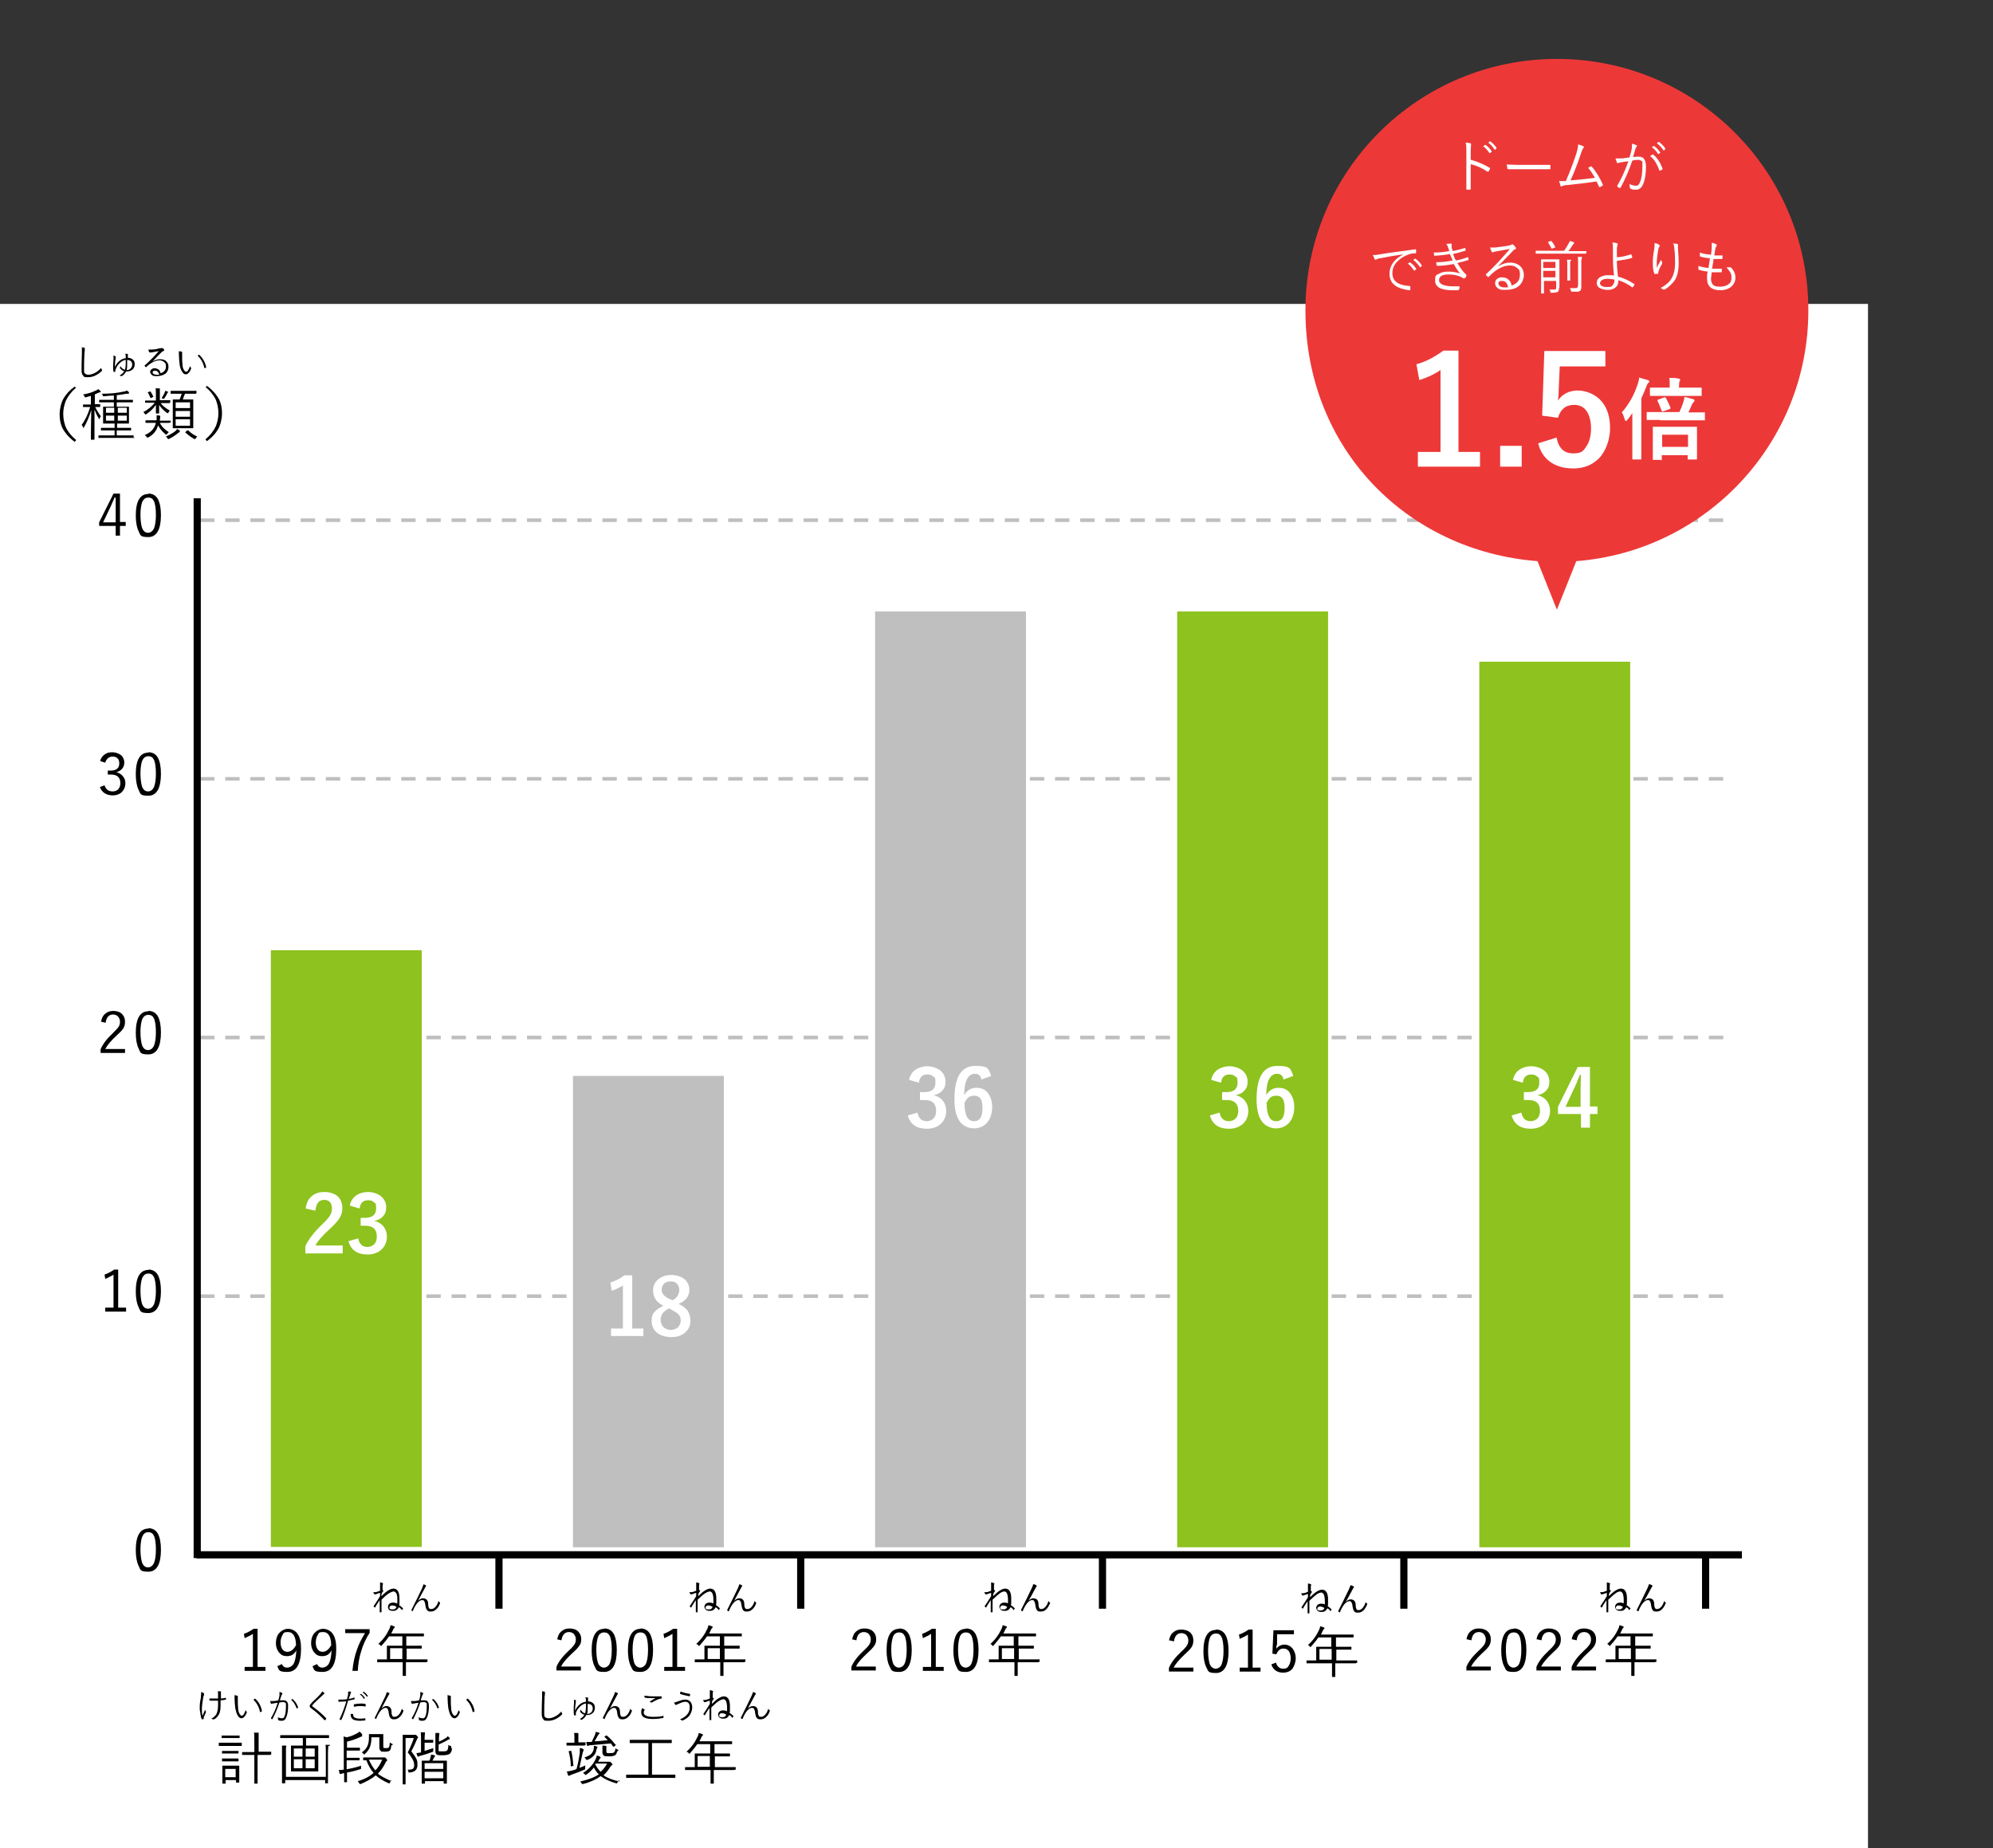 <?xml version="1.0" encoding="UTF-8"?>
<svg id="_レイヤー_1" data-name="レイヤー_1" xmlns="http://www.w3.org/2000/svg" version="1.1" viewBox="0 0 554.8 514.5">
  <rect x="0" y="0" width="554.8" height="514.5" fill="#333333" stroke="none"/>
  <!-- Generator: Adobe Illustrator 29.5.1, SVG Export Plug-In . SVG Version: 2.1.0 Build 141)  -->
  <defs>
    <style>
      .st0 {
        fill: #fff;
      }

      .st1 {
        stroke: #bfbfbf;
        stroke-dasharray: 4 3;
      }

      .st1, .st2 {
        fill: none;
        stroke-miterlimit: 10;
      }

      .st2 {
        stroke: #000;
        stroke-width: 2px;
      }

      .st3 {
        fill: #bfbfbf;
      }

      .st4 {
        fill: #ed3838;
      }

      .st5 {
        fill: #8dc21f;
      }
    </style>
  </defs>
  <g id="_白背景">
    <rect class="st0" y="84.6" width="520" height="430"/>
  </g>
  <g id="_種類">
    <g>
      <line class="st1" x1="55.7" y1="360.8" x2="480.9" y2="360.8"/>
      <line class="st1" x1="55.7" y1="288.8" x2="480.9" y2="288.8"/>
      <line class="st1" x1="55.7" y1="216.8" x2="480.9" y2="216.8"/>
      <line class="st1" x1="55.7" y1="144.8" x2="480.9" y2="144.8"/>
    </g>
    <g>
      <path d="M21.2,107.9c-1.4,1.2-2.3,2.4-2.9,3.7-.4,1.1-.7,2.2-.7,3.6s.3,2.9.9,4.1c.6,1.1,1.5,2.2,2.7,3.2l-.4.5c-1.6-1.2-2.7-2.5-3.4-3.8-.6-1.2-.8-2.5-.8-3.9s.4-3.2,1.1-4.4c.7-1.2,1.7-2.3,3.1-3.3l.4.5h0Z"/>
      <path d="M28.1,109c0,0,0,.1-.2.2-.1,0-.2,0-.4.1-.4.2-.8.3-1.1.5v2.7h1.4c0,0,.1,0,.1.1v.6c0,0,0,.1-.1.1h-.4c-.3,0-.6,0-.9,0,.5,1,1,1.8,1.6,2.6-.1.1-.3.3-.4.6,0,.1,0,.2-.1.2s0,0-.1-.2c-.5-.8-.9-1.7-1.2-2.5,0,1.9,0,4,0,6.2,0,.4,0,1,0,1.5,0,.3,0,.5,0,.6,0,0,0,.1-.1.1h-.8c0,0-.1,0-.1-.1s0-.4,0-1.3c0-2.5.1-4.8.1-6.9-.5,1.8-1.2,3.4-2,4.8,0,.1-.1.2-.2.2s0,0-.1-.2c-.1-.3-.2-.5-.4-.6,1-1.3,1.8-3,2.4-5h-1.9c0,0-.1,0-.1,0v-.6c0,0,0-.1.1-.1h1.6s.5,0,.5,0v-2.4c-.3.1-.8.2-1.4.4-.1,0-.2,0-.2,0,0,0-.1,0-.2-.3-.1-.2-.2-.4-.4-.5,1.4-.2,2.6-.6,3.6-1.1.2,0,.4-.2.6-.4.3.2.5.4.7.6,0,0,.1.2.1.2h0ZM37.5,121.8c0,0,0,.1-.1.1h-2.2s-5.5,0-5.5,0h-2.2c0,0-.1,0-.1,0v-.6c0,0,0-.1.1-.1h2.2s2.2,0,2.2,0v-1.4h-3.7c0,0-.1,0-.1,0v-.6c0,0,0-.1.1-.1h2.2s1.5,0,1.5,0v-1.2h-3.1c0,0-.1,0-.1,0v-1.4s0-1.8,0-1.8v-1.4c0,0,0-.1,0-.1h2s1,0,1,0v-1.2h-4c0,0-.1,0-.1,0v-.6c0,0,0-.1.1-.1h2.2s1.8,0,1.8,0v-1.2c-.8,0-1.7.1-2.7.2-.2,0-.3,0-.3,0,0,0,0,0-.1-.2,0-.2-.2-.4-.3-.5,2.3,0,4.4-.2,6.1-.6.4,0,.7-.2.9-.3.2.2.5.3.6.5,0,0,0,.1,0,.2,0,0,0,.2-.2.2s-.3,0-.5,0c-1,.2-1.9.3-2.7.4v1.3h4.4c0,0,.1,0,.1,0v.6c0,0,0,.1-.1.1h-2.2s-2.2,0-2.2,0v1.2h3.3c0,0,.1,0,.1,0v1.4s0,1.8,0,1.8v1.4c0,0,0,.1,0,.1h-2s-1.3,0-1.3,0v1.2h3.8c0,0,.1,0,.1,0v.6c0,0,0,.1-.1.1h-2.2s-1.7,0-1.7,0v1.4h4.6c0,0,.1,0,.1,0v.6h0ZM31.8,114.9v-1.4h-2.3v1.4h2.3ZM31.8,117.1v-1.4h-2.3v1.4h2.3ZM35.3,114.9v-1.4h-2.5v1.4h2.5ZM35.3,117.1v-1.4h-2.5v1.4h2.5Z"/>
      <path d="M47.3,112.1c0,0,0,.1-.1.1h-1.9s-.6,0-.6,0c.6.8,1.5,1.5,2.6,2.1-.2.1-.3.3-.4.5,0,.2-.1.2-.2.2s-.1,0-.3-.1c-.9-.7-1.7-1.5-2.1-2.2,0,.6,0,1.1,0,1.7,0,.4,0,.6,0,.6,0,0,0,.1-.1.1h-.7c0,0-.1,0-.1-.1s0-.2,0-.4c0-.6,0-1.2,0-1.9-.7,1-1.6,1.9-2.7,2.6-.1,0-.2.1-.2.1s0,0-.2-.2c-.1-.2-.2-.3-.4-.5,1.2-.6,2.3-1.5,3.2-2.6h-2.6c0,0-.1,0-.1,0v-.5c0,0,0-.1.1-.1h1.9s1,0,1,0v-1.5c0-.8,0-1.4-.1-1.9.3,0,.6,0,1,0,.1,0,.2,0,.2.1s0,.1,0,.2c0,0,0,.1,0,.2,0,.3,0,.7,0,1.3v1.5h2.8c0,0,.1,0,.1,0v.5h0ZM47.2,117.6c0,0,0,.1-.1.1h-1.9s-.7,0-.7,0c.5,1.1,1.4,1.9,2.5,2.6-.2.1-.3.3-.5.5,0,.1-.2.2-.2.2s-.1,0-.2-.1c-.9-.7-1.6-1.6-2.1-2.5-.4,1.5-1.3,2.6-2.8,3.4-.2,0-.2,0-.2,0,0,0-.1,0-.2-.2-.1-.2-.3-.3-.5-.5,1.7-.7,2.7-1.8,3.1-3.4h-2.8c0,0-.1,0-.1,0v-.6c0,0,0-.1.1-.1h2s1,0,1,0h0c0-.4,0-.7,0-.8,0-.2,0-.4,0-.6.3,0,.6,0,.8.1.2,0,.2,0,.2.2s0,.1,0,.2c0,0,0,.3-.1.7v.3s1,0,1,0h1.9c0,0,.1,0,.1,0v.6h0ZM42.6,110.5s0,0,0,0c0,0,0,0-.2.1l-.3.2c0,0-.2,0-.2,0s0,0,0,0c-.3-.7-.5-1.2-.8-1.6,0,0,0,0,0,0,0,0,0,0,.2-.1h.3c0-.2.2-.2.2-.2,0,0,0,0,0,0,.4.5.7,1,.9,1.6ZM46.8,109.1c0,0,0,.1-.1.2,0,0-.1.1-.2.3-.2.4-.4.8-.7,1.2,0,.1-.2.2-.2.2s-.1,0-.2,0c0,0-.2-.1-.4-.2.3-.5.6-1,.8-1.4,0-.2.2-.4.2-.6.3,0,.6.2.8.3,0,0,.1,0,.1.2h0ZM50,120.2c0,0,0,.1-.2.2,0,0-.2.1-.3.2-.7.6-1.5,1.1-2.5,1.6-.1,0-.2,0-.2,0,0,0-.1,0-.2-.2-.1-.2-.3-.4-.4-.5,1.1-.5,2-1,2.6-1.5.2-.1.3-.3.5-.6.3.2.5.3.7.4,0,0,.1.1.1.2h0ZM54.6,109.5c0,0,0,.1-.1.1h-2s-1,0-1,0c-.3.7-.5,1.2-.6,1.6h2.8c0,0,.1,0,.1,0v1.9s0,4.1,0,4.1v1.9c0,0,0,.1,0,.1h-1.8s-2,0-2,0h-1.8c0,0-.1,0-.1,0v-1.9s0-4.1,0-4.1v-1.9c0,0,0-.1.1-.1h1.8s0,0,0,0c.2-.5.4-1,.6-1.6h-3c0,0-.1,0-.1,0v-.7c0,0,0-.1.1-.1h2s3,0,3,0h2c0,0,.1,0,.1,0v.7h0ZM52.9,113.6v-1.6h-4v1.6h4ZM52.9,116v-1.6h-4v1.6h4ZM52.9,118.5v-1.8h-4v1.8h4ZM54.9,121.5c-.1.1-.3.3-.4.5,0,.2-.2.2-.2.2s-.1,0-.2,0c-.8-.4-1.7-1.1-2.5-1.8,0,0,0,0,0-.1s0,0,.2-.2l.3-.3c0,0,.1,0,.2,0,0,0,0,0,.1,0,.8.8,1.7,1.4,2.7,1.8Z"/>
      <path d="M57.2,107.9l.4-.5c1.6,1.2,2.7,2.5,3.4,3.8.6,1.2.8,2.5.8,3.9s-.4,3.2-1.1,4.4c-.7,1.2-1.7,2.3-3.1,3.3l-.4-.5c1.4-1.2,2.3-2.4,2.9-3.7.4-1.1.7-2.2.7-3.6s-.3-2.9-.9-4.1c-.6-1.1-1.5-2.2-2.7-3.2h0Z"/>
    </g>
    <g>
      <path d="M33.4,137.4v7.9h1.6v1.1h-1.6v2.7h-1.2v-2.7h-4.6v-1l4-8h1.8,0ZM32.2,145.4v-4.1c0-.5,0-1.4,0-2.8h-.3c-.6,1.4-1,2.2-1.1,2.5l-2.1,4.4h3.5Z"/>
      <path d="M41.3,137.4c1.2,0,2.1.5,2.7,1.6.5,1,.8,2.4.8,4.4,0,4-1.2,6.1-3.5,6.1s-2.2-.5-2.7-1.6c-.5-1-.8-2.5-.8-4.4,0-4,1.2-6,3.5-6ZM41.3,138.5c-.8,0-1.3.4-1.7,1.2-.3.8-.5,2-.5,3.6s.2,3.2.6,4c.3.6.8,1,1.5,1s1.3-.4,1.7-1.3c.3-.8.5-2,.5-3.7s-.2-3.2-.6-3.9c-.3-.6-.8-.9-1.5-.9h0Z"/>
    </g>
    <g>
      <path d="M27.9,211.7c.3-.8.7-1.4,1.4-1.8.6-.4,1.2-.5,2-.5s1.8.3,2.5.9c.5.5.8,1.2.8,1.9s-.2,1.4-.7,1.9c-.4.4-.9.7-1.5.8h0c.8.3,1.5.7,1.9,1.3.4.5.6,1.1.6,1.8,0,1.1-.4,1.9-1.1,2.6-.6.5-1.4.8-2.4.8-1.8,0-3-.8-3.6-2.3l1.3-.5c.2.6.5,1.1,1,1.4.4.2.8.3,1.3.3s1.2-.2,1.6-.7c.3-.4.5-.9.5-1.6,0-1.6-.9-2.4-2.6-2.4h-.9v-1.1h.8c.9,0,1.5-.2,1.9-.6.4-.4.5-.9.5-1.5s-.2-1.1-.6-1.4c-.3-.3-.8-.4-1.3-.4s-1,.2-1.3.5c-.3.3-.6.7-.7,1.2l-1.3-.4h0Z"/>
      <path d="M41.3,209.4c1.2,0,2.1.5,2.7,1.6.5,1,.8,2.4.8,4.4,0,4-1.2,6.1-3.5,6.1s-2.2-.5-2.7-1.6c-.5-1-.8-2.5-.8-4.4,0-4,1.2-6,3.5-6ZM41.3,210.5c-.8,0-1.3.4-1.7,1.2-.3.8-.5,2-.5,3.6s.2,3.2.6,4c.3.6.8,1,1.5,1s1.3-.4,1.7-1.3c.3-.8.5-2,.5-3.7s-.2-3.2-.6-3.9c-.3-.6-.8-.9-1.5-.9h0Z"/>
    </g>
    <g>
      <path d="M28.1,284.5c.2-1.1.6-1.9,1.3-2.4.6-.5,1.3-.7,2.2-.7s1.9.3,2.4.9c.5.5.8,1.2.8,2.1s-.2,1.4-.5,1.9c-.4.6-1,1.2-1.9,2-1.5,1.4-2.5,2.6-3.1,3.7h5.5v1.1h-6.8v-1c.6-1.5,1.8-3,3.4-4.5.8-.8,1.4-1.4,1.7-1.9.2-.4.3-.8.3-1.3s-.2-1.1-.6-1.5c-.3-.3-.8-.5-1.3-.5-1.2,0-1.9.8-2.1,2.3l-1.3-.3h0Z"/>
      <path d="M41.3,281.4c1.2,0,2.1.5,2.7,1.6.5,1,.8,2.4.8,4.4,0,4-1.2,6.1-3.5,6.1s-2.2-.5-2.7-1.6c-.5-1-.8-2.5-.8-4.4,0-4,1.2-6,3.5-6ZM41.3,282.5c-.8,0-1.3.4-1.7,1.2-.3.8-.5,2-.5,3.6s.2,3.2.6,4c.3.6.8,1,1.5,1s1.3-.4,1.7-1.3c.3-.8.5-2,.5-3.7s-.2-3.2-.6-3.9c-.3-.6-.8-.9-1.5-.9h0Z"/>
    </g>
    <g>
      <path d="M32.9,353.4v10.6h2.2v1.1h-5.8v-1.1h2.3v-9.2c-.6.4-1.4.8-2.3,1.2l-.2-1.2c.9-.3,1.8-.8,2.7-1.4h1.1Z"/>
      <path d="M41.3,353.4c1.2,0,2.1.5,2.7,1.6.5,1,.8,2.4.8,4.4,0,4-1.2,6.1-3.5,6.1s-2.2-.5-2.7-1.6c-.5-1-.8-2.5-.8-4.4,0-4,1.2-6,3.5-6ZM41.3,354.5c-.8,0-1.3.4-1.7,1.2-.3.8-.5,2-.5,3.6s.2,3.2.6,4c.3.6.8,1,1.5,1s1.3-.4,1.7-1.3c.3-.8.5-2,.5-3.7s-.2-3.2-.6-3.9c-.3-.6-.8-.9-1.5-.9h0Z"/>
    </g>
    <path d="M41.3,425.4c1.2,0,2.1.5,2.7,1.6.5,1,.8,2.4.8,4.4,0,4-1.2,6.1-3.5,6.1s-2.2-.5-2.7-1.6c-.5-1-.8-2.5-.8-4.4,0-4,1.2-6,3.5-6ZM41.3,426.5c-.8,0-1.3.4-1.7,1.2-.3.8-.5,2-.5,3.6s.2,3.2.6,4c.3.6.8,1,1.5,1s1.3-.4,1.7-1.3c.3-.8.5-2,.5-3.7s-.2-3.2-.6-3.9c-.3-.6-.8-.9-1.5-.9h0Z"/>
    <g>
      <path d="M22.6,96.7c.4,0,.6,0,.8.1.1,0,.2,0,.2.2s0,.1,0,.3c0,.1,0,.5-.1,1-.1,1.8-.1,3.3-.1,4.5s.1,1,.3,1.2c.2.2.5.3.9.3.7,0,1.3-.2,2-.6.6-.3,1.1-.8,1.6-1.3,0,.2,0,.3.2.6,0,0,0,.1,0,.1,0,0,0,.1-.1.2-1.2,1.1-2.4,1.7-3.8,1.7s-1.1-.2-1.4-.5c-.3-.3-.4-.8-.4-1.5s0-1.9.1-4.7c0-.2,0-.4,0-.6,0-.4,0-.7,0-.9h0Z"/>
      <path d="M31.5,99c.3,0,.5.1.7.2,0,0,0,0,0,0s0,0,0,.2c0,0,0,.2,0,.3-.1.6-.2,1.2-.2,1.8,0,.3,0,.6,0,.7.2-.6.6-1.1,1.1-1.6.5-.5,1.2-.8,1.9-.9,0-.3,0-.5,0-.6,0-.3-.1-.5-.2-.6.1,0,.2,0,.3,0s.2,0,.3,0,.2,0,.2.1v.4c0,.4,0,.6,0,.6h0c.6,0,1.1.2,1.5.6.3.3.4.7.4,1.2,0,.7-.3,1.3-.8,1.6-.4.3-.9.4-1.4.4h-.2c-.3.6-.7,1-1.2,1.3,0,0,0,0-.1,0s0,0-.1,0c0,0-.2-.1-.4-.2.6-.3,1-.7,1.3-1.2-.3,0-.6-.2-.8-.4-.2-.2-.3-.3-.4-.4,0,0,0,0,0-.1s0,0,0-.1c0-.2.2-.3.2-.4,0,.3.3.5.5.7.3.2.5.3.7.3.1-.4.2-1,.2-1.6s0-.8,0-1.1c-.3,0-.6.1-.9.3-.2.1-.5.3-.8.6-.4.4-.7.8-1,1.4,0,.2-.2.4-.2.7v.2c0,0,0,.1,0,.1-.1,0-.2,0-.4,0,0,0,0,0-.1,0-.1-.4-.1-.9-.1-1.4s0-1.2.1-2c0-.3,0-.5,0-.6s0-.2,0-.3h0ZM35.2,103c.4,0,.7,0,1-.3.4-.3.6-.7.6-1.2,0-.8-.5-1.3-1.4-1.3,0,.4,0,.8,0,1.2,0,.6,0,1.2-.2,1.7Z"/>
      <path d="M44.7,97.7c-.5,0-1.4.2-2.5.4-.1,0-.2,0-.3,0,0,0-.1,0-.2,0s-.1,0-.2-.1c0-.2-.2-.4-.2-.7.2,0,.3,0,.5,0s.3,0,.4,0c.9,0,1.7-.2,2.5-.4.1,0,.2,0,.3,0,0,0,.1,0,.1,0,0,0,.1,0,.2,0,.2.2.3.3.4.4,0,0,0,.1,0,.2,0,0,0,.2-.2.2-.1,0-.3.2-.5.3-.9.9-1.8,1.8-2.6,2.7h0c.7-.5,1.4-.7,2.2-.7s1.4.2,1.8.7c.4.4.5.9.5,1.5s-.3,1.5-1,1.9c-.6.4-1.4.6-2.3.6s-1.1-.1-1.4-.4c-.2-.2-.4-.5-.4-.8s.1-.5.4-.7c.2-.2.5-.3.8-.3.5,0,.9.2,1.2.4.3.2.4.6.5,1,1-.3,1.5-1,1.5-1.9s-.2-.9-.6-1.3c-.3-.2-.7-.4-1.2-.4-.9,0-1.8.4-2.8,1.1-.2.1-.5.4-.9.8,0,0,0,0-.1,0s0,0,0,0c-.2-.2-.3-.3-.4-.4,0,0,0,0,0,0,0,0,0,0,0,0,.7-.6,1.4-1.3,2.3-2.2.9-.9,1.5-1.7,2-2.2h0ZM44.3,104.3c0-.3-.2-.6-.4-.8-.2-.2-.4-.3-.7-.3s-.3,0-.5.1c-.1,0-.2.2-.2.3,0,.2,0,.4.3.5.2.1.4.2.7.2s.5,0,.7,0Z"/>
      <path d="M49.9,97.8c.3,0,.6,0,.8.2,0,0,0,0,0,.1s0,0,0,.2c0,.2,0,.5,0,.9,0,.8,0,1.5.1,2.3,0,.6.2,1.1.4,1.5.2.3.4.5.6.5.4,0,.7-.5,1.1-1.6,0,.2.2.4.3.5,0,0,0,.1,0,.2h0c-.2.6-.4.9-.7,1.2-.3.3-.5.4-.8.4-.4,0-.8-.3-1.1-.9-.3-.5-.5-1.1-.6-1.9-.1-.9-.2-1.8-.2-2.8s0-.7,0-1h0ZM55,99c.2-.1.3-.2.4-.3,0,0,0,0,0,0s0,0,0,0c1,.9,1.7,2.1,2,3.5h0s0,0,0,.1c-.1,0-.3.2-.5.2h0s0,0,0,0c-.3-1.4-.9-2.6-1.9-3.5h0Z"/>
    </g>
    <line class="st2" x1="54.9" y1="138.7" x2="54.9" y2="433.7"/>
  </g>
  <g id="bird">
    <g>
      <rect class="st5" x="75.4" y="264.5" width="42" height="166.1"/>
      <g>
        <path class="st0" d="M85.1,336.4c.2-1.6.8-2.8,1.9-3.6.9-.7,2-1,3.3-1s2.9.4,3.8,1.3c.8.8,1.2,1.9,1.2,3.2s-.3,1.9-.8,2.8c-.5.8-1.3,1.7-2.6,2.9-2.1,1.9-3.5,3.5-4.1,4.7h7.6v2.2h-10.4v-2c.9-2,2.6-4.1,4.8-6.2,1.2-1.1,1.9-2,2.2-2.6.3-.5.4-1.1.4-1.8s-.2-1.4-.7-1.8c-.4-.4-.9-.5-1.5-.5-1.4,0-2.2,1-2.4,3l-2.8-.6h0Z"/>
        <path class="st0" d="M97.4,335.4c.3-1.2,1-2.2,2-2.8.8-.5,1.9-.8,3.1-.8s2.9.5,3.8,1.4c.8.8,1.2,1.7,1.2,2.9s-.3,1.9-1,2.6c-.6.6-1.3,1-2.3,1.1h0c1.2.4,2.1.9,2.7,1.8.5.7.8,1.6.8,2.6,0,1.6-.6,2.9-1.7,3.8-1,.8-2.2,1.2-3.7,1.2-2.8,0-4.6-1.2-5.3-3.7l2.7-.8c.2.9.5,1.5,1,1.9.4.3.9.5,1.6.5s1.5-.3,2-.9c.4-.5.6-1.2.6-2,0-2-1.1-3-3.2-3h-1.3v-2.2h1.2c2.1,0,3.1-.9,3.1-2.6s-.2-1.4-.7-1.8c-.4-.4-.9-.5-1.6-.5s-1.2.2-1.6.6c-.4.4-.6,1-.7,1.7l-2.7-.8h0Z"/>
      </g>
    </g>
    <g>
      <rect class="st3" x="159.5" y="299.5" width="42" height="131.2"/>
      <g>
        <path class="st0" d="M176,355v14.8h3.1v2.1h-9v-2.1h3.3v-12c-.9.6-1.9,1.1-3.1,1.5l-.4-2.3c1.3-.4,2.6-1,3.9-2h2.3,0Z"/>
        <path class="st0" d="M188.8,362.9c1.3.6,2.2,1.3,2.7,2.1.4.7.7,1.5.7,2.6,0,1.5-.6,2.7-1.7,3.5-1,.8-2.2,1.1-3.7,1.1s-3.2-.5-4.1-1.4c-.9-.8-1.3-1.9-1.3-3.2s.3-1.9.9-2.5c.5-.6,1.3-1.1,2.4-1.6-1.1-.6-1.9-1.2-2.3-2-.4-.6-.6-1.4-.6-2.3,0-1.3.5-2.4,1.6-3.2.9-.7,2.1-1.1,3.5-1.1s2.9.5,3.8,1.3c.8.8,1.2,1.7,1.2,2.9,0,1.7-1,3-2.9,3.8h0ZM186.2,364.2c-.9.5-1.5,1-1.8,1.5-.3.5-.5,1-.5,1.7s.3,1.6.9,2.1c.5.4,1.1.7,1.9.7s1.6-.3,2.1-.8c.4-.5.7-1,.7-1.8s-.2-1.3-.7-1.8c-.4-.4-1.1-.8-2-1.3l-.6-.3h0ZM187.1,362c.8-.4,1.3-.9,1.6-1.4.2-.4.4-1,.4-1.6s-.3-1.4-.8-1.8c-.4-.4-1-.5-1.7-.5s-1.4.2-1.8.7c-.4.4-.6.9-.6,1.6s.2,1.1.6,1.5c.3.4.9.8,1.7,1.1l.6.3h0Z"/>
      </g>
    </g>
    <g>
      <rect class="st3" x="243.6" y="170.2" width="42" height="260.5"/>
      <g>
        <path class="st0" d="M253.1,300.4c.3-1.2,1-2.2,2-2.8.9-.5,1.9-.8,3.1-.8s2.9.5,3.8,1.4c.8.8,1.2,1.7,1.2,2.9s-.3,1.9-1,2.6c-.6.6-1.3,1-2.3,1.1h0c1.2.4,2.1.9,2.7,1.8.5.7.8,1.6.8,2.6,0,1.6-.6,2.9-1.7,3.8-1,.8-2.2,1.2-3.7,1.2-2.8,0-4.6-1.2-5.3-3.7l2.7-.8c.2.9.5,1.5,1,1.9.4.3.9.5,1.6.5s1.5-.3,2-.9c.4-.5.6-1.2.6-2,0-2-1.1-3-3.2-3h-1.3v-2.2h1.2c2.1,0,3.1-.9,3.1-2.6s-.2-1.4-.7-1.8c-.4-.4-.9-.5-1.6-.5s-1.2.2-1.6.6c-.4.4-.6,1-.7,1.7l-2.7-.8h0Z"/>
        <path class="st0" d="M275.9,299.5l-2.7,1c-.2-1.1-.8-1.6-1.8-1.6-1.9,0-3,2-3,5.9.8-1.3,1.9-2,3.4-2s2.5.5,3.3,1.6c.7,1,1.1,2.2,1.1,3.8s-.5,3.4-1.6,4.5c-.9.9-2.1,1.4-3.5,1.4s-3.2-.7-4.1-2.2c-.9-1.4-1.3-3.3-1.3-5.9,0-6.2,1.9-9.3,5.8-9.3s3.6.9,4.4,2.7h0ZM268.5,307.1c0,3.3.9,5,2.6,5s2.4-1.2,2.4-3.7-.8-3.4-2.3-3.4-2,.7-2.8,2.1h0Z"/>
      </g>
    </g>
    <g>
      <rect class="st5" x="411.8" y="184.2" width="42" height="246.5"/>
      <g>
        <path class="st0" d="M421.2,300.4c.3-1.2,1-2.2,2-2.8.9-.5,1.9-.8,3.1-.8s2.9.5,3.8,1.4c.8.8,1.2,1.7,1.2,2.9s-.3,1.9-1,2.6c-.6.6-1.3,1-2.3,1.1h0c1.2.4,2.1.9,2.7,1.8.5.7.8,1.6.8,2.6,0,1.6-.6,2.9-1.7,3.8-1,.8-2.2,1.2-3.7,1.2-2.8,0-4.6-1.2-5.3-3.7l2.7-.8c.2.9.5,1.5,1,1.9.4.3.9.5,1.6.5s1.5-.3,2-.9c.4-.5.6-1.2.6-2,0-2-1.1-3-3.2-3h-1.3v-2.2h1.2c2.1,0,3.1-.9,3.1-2.6s-.2-1.4-.7-1.8c-.4-.4-.9-.5-1.6-.5s-1.2.2-1.6.6c-.4.4-.6,1-.7,1.7l-2.7-.8h0Z"/>
        <path class="st0" d="M442.6,297v11h2.1v2.1h-2.1v3.8h-2.5v-3.8h-6.4v-2l5.5-11.1h3.5ZM440,308v-3.7c0-1.2,0-2.9.1-5.1h-.3c-.5,1.3-1.1,2.8-1.9,4.4l-2.1,4.5h4.1Z"/>
      </g>
    </g>
    <g>
      <rect class="st5" x="327.7" y="170.2" width="42" height="260.5"/>
      <g>
        <path class="st0" d="M337.2,300.4c.3-1.2,1-2.2,2-2.8.9-.5,1.9-.8,3.1-.8s2.9.5,3.8,1.4c.8.8,1.2,1.7,1.2,2.9s-.3,1.9-1,2.6c-.6.6-1.3,1-2.3,1.1h0c1.2.4,2.1.9,2.7,1.8.5.7.8,1.6.8,2.6,0,1.6-.6,2.9-1.7,3.8-1,.8-2.2,1.2-3.7,1.2-2.8,0-4.6-1.2-5.3-3.7l2.7-.8c.2.9.5,1.5,1,1.9.4.3.9.5,1.6.5s1.5-.3,2-.9c.4-.5.6-1.2.6-2,0-2-1.1-3-3.2-3h-1.3v-2.2h1.2c2.1,0,3.1-.9,3.1-2.6s-.2-1.4-.7-1.8c-.4-.4-.9-.5-1.6-.5s-1.2.2-1.6.6c-.4.4-.6,1-.7,1.7l-2.7-.8h0Z"/>
        <path class="st0" d="M360,299.5l-2.7,1c-.2-1.1-.8-1.6-1.8-1.6-1.9,0-3,2-3,5.9.8-1.3,1.9-2,3.4-2s2.5.5,3.3,1.6c.7,1,1.1,2.2,1.1,3.8s-.5,3.4-1.6,4.5c-.9.9-2.1,1.4-3.5,1.4s-3.2-.7-4.1-2.2c-.9-1.4-1.3-3.3-1.3-5.9,0-6.2,1.9-9.3,5.8-9.3s3.6.9,4.4,2.7h0ZM352.6,307.1c0,3.3.9,5,2.6,5s2.4-1.2,2.4-3.7-.8-3.4-2.3-3.4-2,.7-2.8,2.1h0Z"/>
      </g>
    </g>
    <path class="st4" d="M503.4,86.4c0-38.7-31.3-70-70-70s-70,31.3-70,70,28.5,67,64.6,69.8l5.4,13.5,5.4-13.5c36.1-2.8,64.6-32.9,64.6-69.8h0Z"/>
    <g>
      <path class="st0" d="M409.5,44.5c1.9.5,3.6,1.3,5.2,2.2,0,0,.1,0,.1.2s0,0,0,0c-.1.3-.2.5-.4.8,0,0-.1.1-.2.1s0,0-.1,0c-1.5-1-3-1.7-4.7-2.1v3.7c0,.4,0,1,0,1.7,0,.9,0,1.5,0,1.5h0c0,.1,0,.2-.2.2-.1,0-.2,0-.4,0s-.3,0-.4,0c-.1,0-.2,0-.2-.2,0-.9,0-2,0-3.2v-7.1c0-1.1,0-2-.2-2.6.6,0,1.1.1,1.3.2.1,0,.2,0,.2.2s0,.2,0,.3c0,.2-.1.8-.1,1.8v2.3ZM412.9,40.7l.6-.4s0,0,0,0,0,0,0,0c.7.5,1.3,1.1,1.8,1.9,0,0,0,0,0,0,0,0,0,0,0,0l-.5.4s0,0-.1,0,0,0-.1,0c-.5-.8-1.1-1.5-1.9-2h0ZM414.3,39.7l.5-.4s0,0,0,0,0,0,0,0c.8.6,1.4,1.2,1.8,1.9,0,0,0,0,0,0,0,0,0,0,0,.1l-.4.4s0,0,0,0,0,0-.1,0c-.5-.8-1.1-1.4-1.8-2h0Z"/>
      <path class="st0" d="M419.5,45.8c.7,0,1.9.1,3.5.1h4.9c1.1,0,2.3,0,3.5,0h0c.1,0,.2,0,.2.2,0,.1,0,.2,0,.4s0,.3,0,.4c0,.1,0,.2-.2.2h0c-.8,0-2,0-3.5,0h-5.9c-.6,0-1.2,0-1.7,0,0,0-.2,0-.3,0,0,0-.1,0-.1,0-.1,0-.2,0-.3-.2,0-.3-.1-.7-.2-1.2h0Z"/>
      <path class="st0" d="M439.4,40.2c.6.2,1.1.4,1.4.5,0,0,.1.1.1.2s0,.2-.1.3c-.2.2-.4.6-.6,1.2-.9,2.8-1.9,5.4-3,7.8,3-.2,5.2-.5,6.8-.7-.6-1-1.2-2-1.9-2.8,0,0,.2-.1.4-.2.1,0,.3-.2.3-.2,0,0,.1,0,.1,0,0,0,.1,0,.2.1,1.2,1.3,2.2,3,3.1,5,0,0,0,0,0,.1,0,0,0,.1-.1.2-.2.1-.5.2-.7.4,0,0,0,0-.1,0,0,0-.1,0-.2-.2-.3-.6-.5-1.1-.7-1.4-1.7.3-4.3.6-7.9,1-.9,0-1.5.2-1.6.3-.1,0-.2.1-.3.1s-.2,0-.2-.2c0-.2-.2-.7-.4-1.3.2,0,.5,0,.7,0s.7,0,1.2,0c1.3-3,2.2-5.5,2.9-7.6.3-1,.5-1.8.5-2.5h0Z"/>
      <path class="st0" d="M453.6,44c.2-1,.5-1.8.6-2.4.1-.4.1-.9.1-1.3v-.3c.5.1.9.3,1.2.4.1,0,.2.1.2.2s0,.1-.1.2c-.1.1-.2.3-.3.5l-.7,2.4c.6,0,1.1-.1,1.5-.1.8,0,1.3.2,1.6.7.3.4.5,1.1.5,2,0,2.2-.3,3.9-.9,5.2-.4.8-1,1.3-1.8,1.3s-1.2,0-1.6-.3c-.1,0-.2-.1-.2-.3,0-.4,0-.7-.2-1,.7.3,1.3.5,1.9.5s.5,0,.6-.2c.2-.1.3-.3.5-.7.5-1.1.7-2.6.7-4.6s0-1.1-.3-1.4c-.2-.2-.4-.3-.8-.3s-1,0-1.7.2c-1,2.9-2.1,5.4-3.3,7.6,0,0-.1,0-.2,0s0,0-.1,0c-.2,0-.4-.2-.6-.4,0,0,0,0,0-.1s0,0,0-.1c1.2-2,2.2-4.3,3.1-6.8-.6,0-1.3.2-2.1.3-.3,0-.6.1-.7.2,0,0-.1,0-.2,0,0,0-.2,0-.2-.2-.1-.3-.3-.7-.4-1.1h.3c.5,0,1,0,1.4,0,.5,0,1.3-.2,2.3-.3h0ZM459.3,43.5c.2-.2.5-.3.7-.5,0,0,0,0,0,0,0,0,.1,0,.2,0,1.2,1,2,2.3,2.6,3.9,0,0,0,0,0,.1,0,0,0,0,0,.1-.2.2-.4.3-.7.4,0,0-.1,0-.1,0,0,0-.1,0-.1-.1-.6-1.7-1.4-3.1-2.6-4h0ZM459.8,41l.6-.4s0,0,0,0,0,0,0,0c.7.5,1.3,1.1,1.8,1.9,0,0,0,0,0,0s0,0,0,0l-.5.4s0,0,0,0c0,0,0,0-.1,0-.5-.8-1.1-1.5-1.9-2h0ZM461.2,39.9l.5-.4s0,0,.1,0,0,0,0,0c.8.6,1.4,1.2,1.8,1.9,0,0,0,0,0,0s0,0,0,.1l-.4.4s0,0,0,0,0,0-.1,0c-.5-.8-1.1-1.4-1.8-2Z"/>
      <path class="st0" d="M382.1,71c.4,0,1.1,0,2-.2,3-.5,6.3-.9,9.9-1.4h0c.1,0,.2,0,.2.1,0,.3,0,.5,0,.8s0,.2-.2.2c-.9,0-1.7.2-2.3.5-1.3.5-2.3,1.3-3.1,2.2-.7.9-1,1.8-1,2.8,0,2.2,1.5,3.4,4.7,3.6.2,0,.3,0,.3.2,0,.2,0,.5,0,.8,0,.2-.1.2-.2.2h0c-1.7-.2-3-.6-4-1.3-1.1-.8-1.6-1.9-1.6-3.3,0-2.2,1.3-4.1,3.9-5.4h0c-2.9.4-5.1.8-6.5,1.1-.5,0-.8.2-1,.3-.2,0-.3.1-.3.1,0,0-.2,0-.2-.1-.1-.3-.3-.7-.5-1.1h0ZM391.9,73.4l.6-.4s0,0,0,0,0,0,0,0c.7.5,1.3,1.1,1.8,1.9,0,0,0,0,0,0,0,0,0,0,0,0l-.5.4s0,0-.1,0c0,0,0,0-.1,0-.5-.8-1.1-1.5-1.9-2.1h0ZM393.4,72.4l.5-.4s0,0,.1,0,0,0,0,0c.8.6,1.4,1.2,1.8,1.9,0,0,0,0,0,0,0,0,0,0,0,.1l-.4.4s0,0,0,0,0,0-.1,0c-.5-.8-1.1-1.4-1.8-2h0Z"/>
      <path class="st0" d="M403.5,70.1c0-.1-.1-.3-.2-.6,0-.2-.1-.5-.2-.6-.1-.4-.3-.8-.5-1,.4,0,.9-.1,1.2-.1s.3,0,.3.2v.2c0,0,0,.3,0,.7,0,.2.1.4.2.6s.1.4.1.4c1.4-.3,2.6-.6,3.5-.9,0,0,0,0,0,0,0,0,0,0,0,0,0,.2.1.4.1.6h0c0,.1,0,.2-.1.2-.9.3-2.1.6-3.4.9.2.6.4,1.2.8,1.8,1.2-.2,2.2-.5,3.2-.9,0,0,0,0,.1,0,0,0,0,0,.1,0,0,.2.1.4.1.6h0c0,.1,0,.2-.1.2-1,.3-2,.6-3,.8.8,1.4,1.6,2.5,2.5,3.3,0,0,0,.1,0,.2s0,0,0,.1c0,.2-.2.4-.4.6,0,0-.1.1-.2.1s-.1,0-.2,0c-.3-.2-.6-.4-1.1-.6-.9-.3-1.9-.5-3-.5-1.8,0-2.7.5-2.7,1.6s1.4,1.7,4,1.7.9,0,1.6,0h0c0,0,.1,0,.1.1h0c0,.3,0,.6-.2.8,0,.1-.1.2-.2.2-.5,0-1,0-1.4,0-3.4,0-5-.9-5-2.7s.4-1.5,1.1-1.9c.6-.4,1.5-.6,2.6-.6s2.5.2,3.3.6c-.6-.7-1.2-1.6-1.8-2.7-1.7.3-3.3.5-4.6.5,0,0-.1,0-.2-.2,0-.2-.1-.5-.1-.8,1.6,0,3.1-.2,4.6-.5-.3-.6-.5-1.2-.8-1.8-1.4.3-2.8.4-4.2.5-.1,0-.2,0-.2-.2,0-.2,0-.4-.1-.7,1.2,0,2.7-.1,4.3-.4h0Z"/>
      <path class="st0" d="M420.4,69.3c-.9.1-2.2.4-4,.7-.2,0-.4,0-.6.2-.1,0-.2,0-.3,0s-.2,0-.3-.2c-.1-.3-.3-.7-.4-1.1.3,0,.5,0,.8,0s.4,0,.6,0c1.4-.2,2.7-.3,4-.6.2,0,.4,0,.5-.2.1,0,.2-.1.2-.1s.2,0,.3.1c.3.2.5.5.7.7,0,0,.1.2.1.3,0,.1,0,.2-.2.3-.2,0-.5.2-.8.6-1.4,1.5-2.8,2.9-4.1,4.2h0c1.2-.7,2.3-1.1,3.5-1.1s2.2.4,2.9,1.1c.6.6.9,1.4.9,2.4s-.5,2.3-1.5,3.1c-.9.7-2.2,1-3.7,1s-1.7-.2-2.2-.6c-.4-.3-.6-.8-.6-1.3s.2-.9.6-1.2c.4-.3.8-.4,1.3-.4.8,0,1.4.2,1.9.7.4.4.7.9.8,1.6,1.6-.6,2.3-1.5,2.3-3s-.3-1.5-.9-2c-.5-.4-1.1-.6-1.9-.6-1.4,0-2.9.6-4.4,1.8-.3.2-.8.7-1.4,1.3,0,0-.1.1-.2.1s0,0-.1,0c-.3-.3-.5-.5-.6-.6,0,0,0,0,0,0s0,0,.1-.2c1-.9,2.2-2.1,3.6-3.6,1.4-1.5,2.4-2.7,3.1-3.5h0ZM419.8,79.9c-.1-.6-.3-1-.6-1.3-.3-.3-.7-.4-1.1-.4s-.5,0-.7.2c-.2.1-.3.3-.3.5s.2.6.5.8c.3.2.7.3,1.2.3s.7,0,1,0h0Z"/>
      <path class="st0" d="M441.4,70.5c0,0,0,.1-.1.1h-2.1s-9.5,0-9.5,0h-2.1c0,0-.1,0-.1,0v-.7c0,0,0-.1.1-.1h2.1s5.7,0,5.7,0c.4-.5.8-1.2,1.2-1.9.2-.3.3-.6.4-.8.4,0,.7.2,1,.3.1,0,.2,0,.2.2s0,.1-.1.2c0,0-.2.3-.5.7-.3.5-.6.9-1,1.4h4.9c0,0,.1,0,.1,0v.7h0ZM434,80.1c0,.5-.1.9-.3,1.1-.2.2-.9.3-1.8.3s-.3,0-.3,0,0-.1,0-.3c0-.2-.2-.4-.3-.6.5,0,.9,0,1.2,0s.5,0,.6-.1c0,0,.1-.2.1-.4v-1.9h-3.4v3.4c0,0,0,.1,0,.1h-.7c0,0-.1,0-.1-.1v-2.1s0-5.1,0-5.1v-2.1c0,0,0-.1,0-.1h1.6s1.8,0,1.8,0h1.6c0,0,.1,0,.1,0v2.2s0,3.6,0,3.6v2.1s0,0,0,0ZM433,74.6v-1.7h-3.4v1.7h3.4ZM433,77.2v-1.8h-3.4v1.8h3.4ZM432.8,68.9s0,0,0,0c0,0,0,0-.2.1l-.5.2c-.1,0-.2,0-.2,0s0,0,0,0c-.3-.6-.6-1.2-1-1.8,0,0,0,0,0,0,0,0,0,0,.2-.1l.5-.2c.1,0,.2,0,.2,0s0,0,.1,0c.4.5.8,1.1,1.1,1.8h0ZM437.1,72.7s0,0,0,.1c0,0,0,.1,0,.1,0,.1,0,.6,0,1.4v3.7c0,0,0,.1,0,.1h-.7c0,0-.1,0-.1-.1v-1.7s0-2,0-2c0-.9,0-1.6-.1-2,.4,0,.7,0,1,0,.1,0,.2,0,.2.2h0ZM440.3,72s0,.2-.1.3c0,.1,0,.6,0,1.3v6.2c0,.6-.1,1-.4,1.2-.2.1-.4.2-.7.2-.3,0-.7,0-1.4,0s-.3,0-.3,0,0-.1-.1-.3c0-.3-.2-.5-.3-.7.4,0,1,0,1.5,0s.5,0,.6-.2.2-.3.2-.6v-6c0-.9,0-1.6-.1-1.9.4,0,.7,0,1,0,.1,0,.2,0,.2.1h0Z"/>
      <path class="st0" d="M450.1,71.6c1.3,0,2.6-.4,3.9-.8h0s0,0,.1,0c.1.2.2.5.3.8h0c0,0,0,.1-.1.2-1.3.4-2.7.6-4.2.8,0,1.3.1,2.7.3,4.4,1.6.4,3.1,1.1,4.6,2.1,0,0,0,0,0,.1s0,0,0,0c-.1.3-.3.5-.5.8,0,0,0,0-.1,0s0,0,0,0c-1.2-.9-2.6-1.6-3.9-2,0,.2,0,.3,0,.4,0,.7-.3,1.3-.9,1.7-.5.4-1.2.6-2,.6s-1.8-.2-2.4-.6c-.5-.3-.7-.8-.7-1.4s.3-1.2,1-1.6c.6-.3,1.3-.5,2.1-.5s1.3,0,1.7.1c-.2-1.7-.3-3.4-.3-5.3v-2.6c0-.5,0-1-.2-1.3.5,0,.9.1,1.3.2.1,0,.2,0,.2.2s0,0,0,.2c0,.2-.1.4-.2.8,0,.3,0,1.2,0,2.5h0ZM449.3,77.8c-.6-.1-1.2-.2-1.8-.2s-1.2.1-1.6.4c-.3.2-.5.5-.5.8,0,.7.7,1.1,2,1.1s1.2-.2,1.5-.5c.3-.3.5-.7.5-1.2s0-.3,0-.4h0Z"/>
      <path class="st0" d="M460.7,67.7c.4,0,.8.2,1.1.4.1,0,.2.2.2.2s0,.2,0,.2c-.1.2-.2.4-.3.6-.3,1.4-.4,2.6-.5,3.7v.6c0,.5,0,.9,0,1.2.1-.3.3-.7.6-1.2.3-.6.5-.9.6-1.1,0,.2.2.5.3.7,0,0,0,.2,0,.2s0,.1,0,.2c-.4.7-.8,1.4-1,2.1,0,.2-.1.4-.1.5h0c0,.1,0,.2-.1.2-.1,0-.4,0-.8.1,0,0-.1,0-.2-.2-.3-.7-.4-1.7-.4-3s.1-2.1.4-3.8c.1-.7.1-1.2.1-1.5v-.3h0ZM465.7,67.8c.5,0,.9,0,1.2.1.2,0,.2.1.2.2h0c0,.2,0,.3,0,.5v.3c.1,1.8.2,3.2.2,4.2,0,2.3-.4,4.1-1.3,5.2-.7.9-1.6,1.7-2.6,2.3,0,0-.1,0-.2,0s-.1,0-.2,0c-.3-.2-.5-.4-.8-.4,1.3-.7,2.2-1.4,2.8-2.2.5-.7.8-1.4,1-2.2.2-.7.3-1.6.3-2.7s0-2.5-.2-3.8c0-.6-.2-1.2-.3-1.7h0Z"/>
      <path class="st0" d="M476.5,75.7c-.1,1.1-.2,1.7-.2,1.9,0,.8.2,1.4.7,1.8.4.3,1,.4,1.8.4s1.8-.2,2.4-.7c.6-.4.8-1,.8-1.8s-.1-1-.3-1.4c-.2-.4-.6-.9-1.1-1.5h.2c.1,0,.4,0,.7,0h.1c0,0,.1,0,.2,0,.9.9,1.3,1.8,1.3,2.9s-.5,2-1.4,2.7c-.8.5-1.7.8-2.8.8-2.4,0-3.7-1.1-3.7-3.2s0-.9.2-2c-1-.1-1.8-.3-2.5-.5,0,0-.1,0-.1-.2,0-.2,0-.3,0-.5v-.4c.8.3,1.8.5,2.8.6.2-1.1.3-2,.4-2.7-1.2-.1-2.1-.3-2.7-.5,0,0-.1,0-.1-.2,0-.3,0-.6,0-.9.8.3,1.8.5,3.1.6.1-.7.2-1.4.2-1.9,0-.3,0-.5,0-.8s0-.4,0-.6c.5,0,.9.2,1.2.4.2,0,.2.2.2.3s0,.1-.1.2c-.1.1-.2.4-.3.8-.1.7-.2,1.2-.3,1.8.3,0,.6,0,.9,0,.5,0,.9,0,1.4,0,0,0,0,0,0,.1,0,.3,0,.6,0,.7,0,0,0,.2-.2.2-.4,0-.8,0-1.3,0s-.7,0-1,0c0,.5-.2,1.4-.4,2.7.5,0,.9,0,1.2,0,.5,0,1,0,1.4,0h0c0,0,.1,0,.1.1,0,.2,0,.4,0,.7,0,.1,0,.2-.1.2-.4,0-.8,0-1.3,0s-.9,0-1.4,0h0Z"/>
    </g>
    <g>
      <path class="st0" d="M406,97.6v28.2h6v4.1h-17.3v-4.1h6.3v-22.8c-1.7,1.2-3.7,2.1-5.9,2.8l-.8-4.4c2.6-.7,5-2,7.5-3.8,0,0,4.3,0,4.3,0Z"/>
      <path class="st0" d="M423.6,124.1v5.8h-6v-5.8h6Z"/>
      <path class="st0" d="M446.9,97.8v4.2h-12.7l-.3,6.5c0,1.2-.1,2.2-.2,3,1.2-1.8,3.1-2.8,5.5-2.8s5.1,1.1,6.8,3.2c1.5,1.9,2.2,4.3,2.2,7.3s-1.1,6.4-3.2,8.5c-1.9,1.8-4.2,2.7-7,2.7s-5-.7-6.7-2c-1.5-1.2-2.6-2.8-3.1-5l5.1-1.6c.6,3,2.1,4.4,4.6,4.4s2.9-.7,3.8-2.1c.8-1.2,1.2-2.9,1.2-4.9s-.5-3.9-1.4-5c-.8-1-1.9-1.5-3.3-1.5-2.3,0-3.8,1.2-4.5,3.6l-4.4-.6.6-18s17,0,17,0Z"/>
      <path class="st0" d="M451.4,114.9c2-2.3,3.5-4.9,4.5-8,.2-.7.4-1.3.4-1.8,1.1.3,1.9.6,2.4.7.3.1.4.2.4.4s0,.3-.3.4c-.1.1-.3.4-.5,1-.4,1.1-.9,2.2-1.4,3.3v16.8c0,.1,0,.2,0,.2,0,0-.1,0-.2,0h-2.1c-.2,0-.2,0-.2-.3v-3.8s0-8.8,0-8.8c-.5.7-.9,1.3-1.4,1.9-.2.2-.3.3-.4.3s-.2-.1-.3-.4c-.3-.9-.5-1.6-.9-2.2h0ZM462.1,116.9h-3.4c-.1,0-.2,0-.3,0,0,0,0-.1,0-.2v-1.8c0-.1,0-.2,0-.2,0,0,.1,0,.3,0h3.4c0,0,5.4,0,5.4,0,.4-.9.8-1.8,1.1-2.8.1-.4.3-.9.3-1.4.6.1,1.4.3,2.4.6.3.1.4.2.4.4s0,.2-.2.4c-.2.1-.3.4-.5.7-.4.9-.7,1.6-1,2.2h4.4c.1,0,.2,0,.2,0,0,0,0,.1,0,.2v1.8c0,.1,0,.2,0,.2,0,0-.1,0-.2,0h-3.4c0,0-8.9,0-8.9,0ZM462.9,110.2h-3.4c-.2,0-.2,0-.2-.2v-1.9c0-.2,0-.2.2-.2h3.4s1.9,0,1.9,0v-.5c0-1,0-1.7-.1-2.2,1,0,1.9,0,2.6.2.3,0,.4.1.4.3s0,.3-.2.5c0,.2-.1.6-.1,1.3v.4h6c.1,0,.2,0,.3,0,0,0,0,0,0,.2v1.9c0,.1,0,.2,0,.2,0,0-.1,0-.2,0h-3.3c0,0-7.2,0-7.2,0h0ZM462.4,128h-2c-.1,0-.2,0-.3,0,0,0,0-.1,0-.2v-4.2s0-1.7,0-1.7v-2.8c0-.2,0-.2,0-.3,0,0,.1,0,.2,0h3.2c0,0,5.5,0,5.5,0h3.2c.1,0,.2,0,.2,0,0,0,0,.1,0,.2v2.5s0,2,0,2v4.2c0,.2,0,.2-.2.2h-2.1c-.1,0-.2,0-.3,0,0,0,0,0,0-.2v-1h-7.2v1.1c0,.2,0,.2,0,.3,0,0-.1,0-.2,0h0ZM463.7,110.7c.4.7.8,1.6,1.3,2.7,0,0,0,.1,0,.2,0,.1,0,.2-.3.3l-1.7.6c-.2,0-.3,0-.3,0,0,0-.1,0-.2-.3-.4-1-.7-1.9-1.1-2.6,0,0,0-.2,0-.2,0,0,.1-.2.3-.2l1.6-.6c.1,0,.2,0,.2,0,0,0,.2,0,.2.2h0ZM462.7,121v3.4h7.2v-3.4h-7.2Z"/>
    </g>
  </g>
  <path d="M325.4,456.7c.2-1.1.6-1.9,1.3-2.4.6-.5,1.3-.7,2.2-.7s1.9.3,2.5.9c.5.5.8,1.2.8,2.1s-.2,1.4-.5,1.9c-.4.6-1,1.2-1.9,2-1.5,1.4-2.5,2.6-3.1,3.7h5.5v1.1h-6.8v-1c.6-1.5,1.8-3,3.4-4.5.9-.8,1.4-1.4,1.7-1.9.2-.4.3-.8.3-1.3s-.2-1.1-.6-1.5c-.3-.3-.8-.5-1.3-.5-1.2,0-1.9.8-2.1,2.3l-1.3-.3h0Z"/>
  <path d="M338.5,453.6c1.2,0,2.1.5,2.7,1.6.5,1,.8,2.4.8,4.4,0,4-1.2,6.1-3.5,6.1s-2.1-.5-2.7-1.6c-.5-1-.8-2.5-.8-4.4,0-4,1.2-6,3.5-6h0ZM338.5,454.7c-.8,0-1.4.4-1.7,1.2-.3.8-.5,2-.5,3.6s.2,3.2.6,4c.3.6.9,1,1.5,1s1.4-.4,1.7-1.3c.3-.8.5-2,.5-3.7s-.2-3.2-.6-3.9c-.3-.6-.8-.9-1.5-.9h0Z"/>
  <path d="M348.7,453.6v10.6h2.2v1.1h-5.8v-1.1h2.3v-9.2c-.6.4-1.4.8-2.3,1.2l-.2-1.2c.9-.3,1.8-.8,2.7-1.4h1.1,0Z"/>
  <path d="M360.2,453.8v1.1h-4.7v2.8c-.1.2-.2.6-.2,1.3.2-.4.6-.7,1-.9.4-.2.8-.3,1.2-.3,1,0,1.8.4,2.4,1.2.5.7.8,1.6.8,2.6s-.4,2.3-1.1,3.1c-.6.6-1.4.9-2.4.9-1.7,0-2.8-.8-3.3-2.3l1.3-.5c.3,1.1,1,1.7,2,1.7s1.2-.3,1.6-.9c.3-.5.5-1.2.5-2s-.2-1.6-.6-2.1c-.4-.4-.8-.6-1.4-.6s-.9.1-1.3.5c-.3.3-.5.6-.7,1.1l-1.1-.2.3-6.5h5.8,0Z"/>
  <path d="M377.5,462.9c0,0,0,.1-.1.1h-2.1s-3.6,0-3.6,0v3.7c0,0,0,.1,0,.1h-.8c0,0-.1,0-.1-.1v-2.6s0-1.1,0-1.1h-7c0,0-.1,0-.1,0v-.7c0,0,0-.1.1-.1h2.1s.5,0,.5,0v-3.7c0,0,0-.1,0-.1h2.2s2,0,2,0v-2.6h-3.6c-.6.9-1.3,1.7-2,2.5-.1.1-.2.2-.2.2s-.1,0-.2-.2c-.1-.2-.3-.3-.5-.4,1.4-1.2,2.4-2.7,3.1-4.2.2-.4.3-.8.3-1,.3,0,.6.2,1,.3.1,0,.2.1.2.2s0,.1-.1.2c-.1.1-.3.3-.4.6-.2.5-.4.8-.5,1h9c0,0,.1,0,.1,0v.7c0,0,0,.1-.1.1h-2.2s-2.6,0-2.6,0v2.6h4.2c0,0,.1,0,.1,0v.7c0,0,0,.1-.1.1h-2.2s-1.9,0-1.9,0v3h5.7c0,0,.1,0,.1,0v.7h0ZM370.7,462v-3h-3.4v3h3.4Z"/>
  <g>
    <path d="M368.8,447c0-.3,0-.8,0-1.4s-.1-1.4-.3-1.8c-.2-.3-.4-.5-.7-.5s-1,.2-1.5.7c-.6.4-1.1,1-1.8,1.6v3.5c0,0,0,0,0,0,0,0-.2,0-.3,0h-.2s0,0,0-.1v-.7c0-.4,0-1.2,0-2.6,0,.1-.2.3-.4.6-.4.6-.7,1.1-.9,1.5,0,0,0,0,0,0s0,0,0,0c-.1,0-.2-.2-.4-.3,0,0,0,0,0,0,0,0,0,0,0-.1.8-1.2,1.4-2.1,1.8-2.8,0-.2,0-.5,0-.9-.5.1-.9.3-1.2.4,0,0-.1,0-.2,0,0,0,0,0-.1,0,0,0-.1,0-.1,0,0-.1-.2-.3-.3-.6.2,0,.3,0,.5,0,.4,0,.9-.2,1.4-.4,0-.2,0-.5,0-.8,0-.2,0-.4,0-.5,0-.4,0-.7,0-1,.4,0,.6.1.8.2,0,0,.1,0,.1.1s0,0,0,.1c0,0-.1.2-.1.4,0,0,0,.3,0,.6,0,.2,0,.5,0,.7,0,0,0,0,.1,0h0s0,0,0,0c0,0,.2.1.2.2,0,0,0,0,0,0,0,0,0,0,0,.1-.2.2-.3.4-.5.8,0,.3,0,.5,0,.6.4-.4.8-.8,1.3-1.2.8-.6,1.5-.9,2-.9,1.1,0,1.7.9,1.7,2.8s0,1.3-.1,1.8c.3.2.7.5,1.1.9s0,0,0,0,0,0,0,0c-.1.2-.2.3-.3.5,0,0,0,0,0,0s0,0,0,0c-.3-.4-.6-.7-.9-.8-.2.4-.4.6-.7.8-.3.2-.6.2-1,.2s-.8-.1-1-.3c-.2-.2-.4-.5-.4-.8s.1-.6.4-.9c.3-.2.6-.3,1-.3s.8.1,1.3.3h0ZM368.7,447.6c-.4-.2-.7-.4-1.1-.4s-.5,0-.7.2c-.1.1-.2.3-.2.4s0,.3.2.4c.1.1.3.1.6.1s.6,0,.8-.2c.2-.1.3-.3.4-.6Z"/>
    <path d="M376.2,441.3c.3.1.5.2.7.4,0,0,0,0,0,.1s0,.1,0,.1c-.1,0-.2.2-.3.4-1.1,2.1-1.8,3.3-2,3.6h0c.5-.5,1-.7,1.4-.7s.9.2,1.1.5c.2.3.3.7.3,1.2,0,.5.1.8.2,1,.1.2.3.3.5.3.5,0,.9-.2,1.3-.7.4-.5.6-1,.8-1.6,0,.2.2.4.4.5,0,0,0,0,0,.1s0,0,0,.1c-.2.5-.5,1-.8,1.4-.5.6-1,.9-1.8.9s-.9-.2-1.1-.5c-.2-.3-.3-.7-.4-1.3,0-.5-.2-.9-.3-1.1-.1-.2-.3-.3-.6-.3-.4,0-.9.3-1.4.9-.3.4-.8,1.1-1.2,2.2,0,0,0,0-.1,0s0,0,0,0c-.2,0-.3-.2-.4-.3,0,0,0,0,0,0s0,0,0,0c1.4-2.8,2.4-4.8,3-6.1.2-.5.4-.9.4-1.1h0Z"/>
  </g>
  <g>
    <g>
      <path d="M408.2,456.4c.2-1.1.6-1.9,1.3-2.4.6-.5,1.3-.7,2.2-.7s1.9.3,2.5.9c.5.5.8,1.2.8,2.1s-.2,1.4-.5,1.9c-.4.6-1,1.2-1.9,2-1.5,1.4-2.5,2.6-3.1,3.7h5.5v1.1h-6.8v-1c.6-1.5,1.8-3,3.4-4.5.9-.8,1.4-1.4,1.7-1.9.2-.4.3-.8.3-1.3s-.2-1.1-.6-1.5c-.3-.3-.8-.5-1.3-.5-1.2,0-1.9.8-2.1,2.3l-1.3-.3h0Z"/>
      <path d="M421.4,453.3c1.2,0,2.1.5,2.7,1.6.5,1,.8,2.4.8,4.4,0,4-1.2,6.1-3.5,6.1s-2.1-.5-2.7-1.6c-.5-1-.8-2.5-.8-4.4,0-4,1.2-6,3.5-6h0ZM421.4,454.4c-.8,0-1.4.4-1.7,1.2-.3.8-.5,2-.5,3.6s.2,3.2.6,4c.3.6.9,1,1.5,1s1.4-.4,1.7-1.3c.3-.8.5-2,.5-3.7s-.2-3.2-.6-3.9c-.3-.6-.8-.9-1.5-.9h0Z"/>
      <path d="M427.7,456.4c.2-1.1.6-1.9,1.3-2.4.6-.5,1.3-.7,2.2-.7s1.9.3,2.5.9c.5.5.8,1.2.8,2.1s-.2,1.4-.5,1.9c-.4.6-1,1.2-1.9,2-1.5,1.4-2.5,2.6-3.1,3.7h5.5v1.1h-6.8v-1c.6-1.5,1.8-3,3.4-4.5.9-.8,1.4-1.4,1.7-1.9.2-.4.3-.8.3-1.3s-.2-1.1-.6-1.5c-.3-.3-.8-.5-1.3-.5-1.2,0-1.9.8-2.1,2.3l-1.3-.3h0Z"/>
      <path d="M437.5,456.4c.2-1.1.6-1.9,1.3-2.4.6-.5,1.3-.7,2.2-.7s1.9.3,2.5.9c.5.5.8,1.2.8,2.1s-.2,1.4-.5,1.9c-.4.6-1,1.2-1.9,2-1.5,1.4-2.5,2.6-3.1,3.7h5.5v1.1h-6.8v-1c.6-1.5,1.8-3,3.4-4.5.9-.8,1.4-1.4,1.7-1.9.2-.4.3-.8.3-1.3s-.2-1.1-.6-1.5c-.3-.3-.8-.5-1.3-.5-1.2,0-1.9.8-2.1,2.3l-1.3-.3h0Z"/>
      <path d="M460.8,462.6c0,0,0,.1-.1.1h-2.1s-3.6,0-3.6,0v3.7c0,0,0,.1,0,.1h-.8c0,0-.1,0-.1-.1v-2.6s0-1.1,0-1.1h-7c0,0-.1,0-.1,0v-.7c0,0,0-.1.1-.1h2.1s.5,0,.5,0v-3.7c0,0,0-.1,0-.1h2.2s2,0,2,0v-2.6h-3.6c-.6.9-1.3,1.7-2,2.5-.1.1-.2.2-.2.2s-.1,0-.2-.2c-.1-.2-.3-.3-.5-.4,1.4-1.2,2.4-2.7,3.1-4.2.2-.4.3-.8.3-1,.3,0,.6.2,1,.3.1,0,.2.1.2.2s0,.1-.1.2c-.1.1-.3.3-.4.6-.2.5-.4.8-.5,1h9c0,0,.1,0,.1,0v.7c0,0,0,.1-.1.1h-2.2s-2.6,0-2.6,0v2.6h4.2c0,0,.1,0,.1,0v.7c0,0,0,.1-.1.1h-2.2s-1.9,0-1.9,0v3h5.7c0,0,.1,0,.1,0v.7h0ZM454,461.8v-3h-3.4v3h3.4Z"/>
    </g>
    <g>
      <path d="M452,446.7c0-.3,0-.8,0-1.4s-.1-1.4-.3-1.8c-.2-.3-.4-.5-.7-.5s-1,.2-1.5.7c-.6.4-1.1,1-1.8,1.6v3.5c0,0,0,0,0,0,0,0-.2,0-.3,0h-.2s0,0,0-.1v-.7c0-.4,0-1.2,0-2.6,0,.1-.2.3-.4.6-.4.6-.7,1.1-.9,1.5,0,0,0,0,0,0s0,0,0,0c-.1,0-.2-.2-.4-.3,0,0,0,0,0,0,0,0,0,0,0-.1.8-1.2,1.4-2.1,1.8-2.8,0-.2,0-.5,0-.9-.5.1-.9.3-1.2.4,0,0-.1,0-.2,0,0,0,0,0-.1,0,0,0-.1,0-.1,0,0-.1-.2-.3-.3-.6.2,0,.3,0,.5,0,.4,0,.9-.2,1.4-.4,0-.2,0-.5,0-.8,0-.2,0-.4,0-.5,0-.4,0-.7,0-1,.4,0,.6.1.8.2,0,0,.1,0,.1.1s0,0,0,.1c0,0-.1.2-.1.4,0,0,0,.3,0,.6,0,.2,0,.5,0,.7,0,0,0,0,.1,0h0s0,0,0,0c0,0,.2.1.2.2,0,0,0,0,0,0,0,0,0,0,0,.1-.2.2-.3.4-.5.8,0,.3,0,.5,0,.6.4-.4.8-.8,1.3-1.2.8-.6,1.5-.9,2-.9,1.1,0,1.7.9,1.7,2.8s0,1.3-.1,1.8c.3.2.7.5,1.1.9s0,0,0,0,0,0,0,0c-.1.2-.2.3-.3.5,0,0,0,0,0,0s0,0,0,0c-.3-.4-.6-.7-.9-.8-.2.4-.4.6-.7.8-.3.2-.6.2-1,.2s-.8-.1-1-.3c-.2-.2-.4-.5-.4-.8s.1-.6.4-.9c.3-.2.6-.3,1-.3s.8.1,1.3.3h0ZM451.8,447.3c-.4-.2-.7-.4-1.1-.4s-.5,0-.7.2c-.1.1-.2.3-.2.4s0,.3.2.4c.1.1.3.1.6.1s.6,0,.8-.2c.2-.1.3-.3.4-.6Z"/>
      <path d="M459.3,441c.3.1.5.2.7.4,0,0,0,0,0,.1s0,.1,0,.1c-.1,0-.2.2-.3.4-1.1,2.1-1.8,3.3-2,3.6h0c.5-.5,1-.7,1.4-.7s.9.2,1.1.5c.2.3.3.7.3,1.2,0,.5.1.8.2,1,.1.2.3.3.5.3.5,0,.9-.2,1.3-.7.4-.5.6-1,.8-1.6,0,.2.2.4.4.5,0,0,0,0,0,.1s0,0,0,.1c-.2.5-.5,1-.8,1.4-.5.6-1,.9-1.8.9s-.9-.2-1.1-.5c-.2-.3-.3-.7-.4-1.3,0-.5-.2-.9-.3-1.1-.1-.2-.3-.3-.6-.3-.4,0-.9.3-1.4.9-.3.4-.8,1.1-1.2,2.2,0,0,0,0-.1,0s0,0,0,0c-.2,0-.3-.2-.4-.3,0,0,0,0,0,0s0,0,0,0c1.4-2.8,2.4-4.8,3-6.1.2-.5.4-.9.4-1.1h0Z"/>
    </g>
  </g>
  <g>
    <g>
      <path d="M71.7,453.4v10.6h2.2v1.1h-5.8v-1.1h2.3v-9.2c-.6.4-1.4.8-2.3,1.2l-.2-1.2c.9-.3,1.8-.8,2.7-1.4h1.1Z"/>
      <path d="M78.4,463.1c.3.7.8,1.1,1.5,1.1s1.5-.4,1.9-1.2c.4-.8.6-2,.7-3.6-.6,1.1-1.4,1.6-2.6,1.6s-1.7-.4-2.3-1.1c-.5-.7-.8-1.5-.8-2.5s.3-2.3,1.1-3c.6-.6,1.4-1,2.3-1s2.1.5,2.7,1.5c.6.9.9,2.2.9,4,0,4.4-1.3,6.5-3.8,6.5s-2.3-.5-2.8-1.6l1.3-.6h0ZM82.4,458.1c0-2.5-.8-3.8-2.2-3.8s-1.2.3-1.6.9c-.3.5-.5,1.2-.5,2s.2,1.5.6,2c.3.4.8.6,1.3.6.9,0,1.7-.6,2.3-1.7h0Z"/>
      <path d="M88.2,463.1c.3.7.8,1.1,1.5,1.1s1.5-.4,1.9-1.2c.4-.8.6-2,.7-3.6-.6,1.1-1.4,1.6-2.6,1.6s-1.7-.4-2.3-1.1c-.5-.7-.8-1.5-.8-2.5s.3-2.3,1.1-3c.6-.6,1.4-1,2.3-1s2.1.5,2.7,1.5c.6.9.9,2.2.9,4,0,4.4-1.3,6.5-3.8,6.5s-2.3-.5-2.8-1.6l1.3-.6h0ZM92.2,458.1c0-2.5-.8-3.8-2.2-3.8s-1.2.3-1.6.9c-.3.5-.5,1.2-.5,2s.2,1.5.6,2c.3.4.8.6,1.3.6.9,0,1.7-.6,2.3-1.7h0Z"/>
      <path d="M102.9,453.5v1c-1.1,1.7-1.9,3.5-2.4,5.3-.5,1.6-.8,3.4-.9,5.3h-1.5c.2-2.1.6-4.1,1.3-6,.5-1.5,1.3-3,2.2-4.5h-5.5v-1.1h6.8,0Z"/>
      <path d="M118.8,462.6c0,0,0,.1-.1.1h-2.1s-3.6,0-3.6,0v3.7c0,0,0,.1,0,.1h-.8c0,0-.1,0-.1-.1v-2.6s0-1.1,0-1.1h-7c0,0-.1,0-.1,0v-.7c0,0,0-.1.1-.1h2.1s.5,0,.5,0v-3.7c0,0,0-.1,0-.1h2.2s2.1,0,2.1,0v-2.6h-3.7c-.6.9-1.3,1.7-2,2.5,0,.1-.2.2-.2.2s-.1,0-.2-.2c-.2-.2-.3-.3-.6-.4,1.4-1.2,2.4-2.7,3.1-4.2.2-.4.3-.8.3-1,.3,0,.6.2,1,.3,0,0,.2.1.2.2s0,.1-.1.2c-.1.1-.3.3-.4.6-.2.5-.4.8-.5,1h9c0,0,.1,0,.1,0v.7c0,0,0,.1-.1.1h-2.2s-2.6,0-2.6,0v2.6h4.2c0,0,.1,0,.1,0v.7c0,0,0,.1-.1.1h-2.2s-1.9,0-1.9,0v3h5.7c0,0,.1,0,.1,0v.7h0ZM112,461.8v-3h-3.4v3h3.4Z"/>
      <path d="M67.3,485.9c0,0,0,.1-.1.1h-1.8s-2.6,0-2.6,0h-1.8c0,0-.1,0-.1-.1v-.7c0,0,0-.1.1-.1h1.8s2.6,0,2.6,0h1.8c0,0,.1,0,.1,0v.7ZM66.7,483.7c0,0,0,.1-.2.1h-1.5s-1.7,0-1.7,0h-1.5c0,0-.1,0-.1,0v-.6c0,0,0-.1.1-.1h1.5s1.7,0,1.7,0h1.5c0,0,.2,0,.2,0v.6ZM66.6,496.1c0,0,0,.1-.1.1h-.7c0,0-.1,0-.1-.1v-.6h-2.9v.9c0,0,0,.1-.1.1h-.7c0,0-.1,0-.1-.1v-2.4s0-1,0-1v-1.4c0,0,0-.1,0-.1h1.5s1.6,0,1.6,0h1.5c0,0,.1,0,.1,0v1.1s0,1,0,1v2.2s0,0,0,0ZM66.4,488c0,0,0,.1-.2.1h-1.4s-1.5,0-1.5,0h-1.4c0,0-.1,0-.1,0v-.6c0,0,0-.1.1-.1h1.4s1.5,0,1.5,0h1.4c0,0,.2,0,.2,0v.6ZM66.4,490.2c0,0,0,.1-.2.1h-1.4s-1.5,0-1.5,0h-1.4c0,0-.1,0-.1-.1v-.6c0,0,0-.1.1-.1h1.4s1.5,0,1.5,0h1.4c0,0,.2,0,.2.1v.6ZM65.6,494.7v-2.3h-2.9v2.3h2.9ZM75.3,488.4c0,0,0,.1-.1.1h-2.1s-1.4,0-1.4,0v7.9c0,0,0,.1,0,.1h-.8c0,0-.1,0-.1-.1v-2.8s0-5.1,0-5.1h-3.3c0,0-.1,0-.1,0v-.7c0-.1,0-.1.1-.1h2.1s1.2,0,1.2,0v-3.2c0-1,0-1.7-.1-2.2.3,0,.7,0,1.1,0,.1,0,.2,0,.2.1s0,0,0,.1c0,0,0,.1,0,.2,0,.2,0,.8,0,1.6v3.3h3.4c0,0,.1,0,.1.1v.7h0Z"/>
      <path d="M91.6,483.7c0,0,0,.1-.1.1h-2.1s-4.2,0-4.2,0v2.1h3.3c0,0,.1,0,.1,0v1.8s0,3.5,0,3.5v1.8c0,0,0,.1,0,.1h-2.1s-3.3,0-3.3,0h-2.1c0,0-.1,0-.1,0v-1.8s0-3.5,0-3.5v-1.8c0,0,0-.1,0-.1h2.1s1.2,0,1.2,0v-2.1h-6.2c0,0-.1,0-.1,0v-.7c0,0,0-.1.1-.1h2.1s9.2,0,9.2,0h2.1c0,0,.1,0,.1.1v.7h0ZM91.4,486c0,0,0,.2,0,.2,0,.1-.1.6-.1,1.5v8.6c0,0,0,.1,0,.1h-.7c0,0-.1,0-.1-.1v-.8h-11.1v.8c0,0,0,.1-.1.1h-.7c0,0-.1,0-.1-.1v-3s0-5.5,0-5.5c0-.9,0-1.6,0-1.9.5,0,.8,0,1,0,.2,0,.2,0,.2.2s0,.1-.1.3c0,.1,0,.6,0,1.4v6.8h11.1v-6.9c0-.9,0-1.6-.1-2,.4,0,.8,0,1.1,0,.1,0,.2,0,.2.2h0ZM84.2,489v-2.3h-2.4v2.3h2.4ZM84.2,492.2v-2.5h-2.4v2.5h2.4ZM87.6,489v-2.3h-2.5v2.3h2.5ZM87.6,492.2v-2.5h-2.5v2.5h2.5Z"/>
      <path d="M100.8,483.3c0,0,0,.1-.2.1-.1,0-.3.1-.7.3-.9.4-2,.8-3.3,1.1v1.7h3.5c0,0,.1,0,.1,0v.7c0,0,0,.1-.1.1h-1.5s-2.1,0-2.1,0v2h3.5c0,0,.1,0,.1,0v.6c0,0,0,.1-.1.1h-1.5s-2,0-2,0v2.5c1.6-.3,2.9-.6,4-1,0,.2,0,.4,0,.6s0,.3,0,.3c0,0-.1,0-.3.1-1.2.4-2.4.7-3.6.9v2.6c0,0,0,.1,0,.1h-.7c0,0-.1,0-.1-.1v-.3c0-.6,0-1.3,0-2.1h-.3c-.3.1-.5.2-.6.2,0,0-.1,0-.2,0s-.1,0-.2-.2c0-.2-.1-.5-.2-.9.3,0,.8,0,1.4-.1v-7.2c0-.9,0-1.6-.1-2,.3,0,.6.1.9.2,1-.2,1.9-.6,2.7-1,.4-.2.7-.4.9-.6.2.2.4.4.7.7,0,0,0,.1,0,.2h0ZM109,495.5c-.2.2-.3.4-.4.6,0,.2-.2.3-.2.3s-.1,0-.2,0c-1.6-.7-2.8-1.5-3.6-2.2-1.1.9-2.5,1.7-4.2,2.4-.1,0-.2,0-.2,0,0,0-.1,0-.2-.2-.1-.2-.3-.4-.4-.6,1.8-.5,3.3-1.3,4.4-2.3-.8-.9-1.5-2.1-2-3.5h-.8c0,0-.1,0-.1-.1v-.6c0,0,0-.1.1-.1h1.9s3.5,0,3.5,0c.1,0,.2,0,.3,0,0,0,.1,0,.2,0,.1,0,.3.1.4.3.2.2.3.4.3.5s0,.1-.2.2c0,0-.2.2-.3.5-.6,1.2-1.3,2.2-2.1,3,.9.8,2.2,1.4,3.8,2.1h0ZM108.9,485.9c0,.7-.2,1.2-.4,1.4-.2.2-.7.3-1.4.3s-1,0-1.1-.2c-.3-.2-.4-.6-.4-1.1v-2.7h-2.2c0,1.2-.2,2.2-.5,2.9-.3.6-.7,1.2-1.3,1.7-.1.1-.2.2-.2.2s-.1,0-.2-.2c-.2-.2-.3-.3-.5-.4.7-.5,1.2-1,1.5-1.6.3-.6.5-1.4.5-2.3v-1.1c0,0,0-.1,0-.1h1.3s1.3,0,1.3,0h1.3c0,0,.1,0,.1,0v1.4s0,1.9,0,1.9c0,.3,0,.5.2.6,0,0,.3,0,.6,0s.7,0,.8-.3c.1-.2.2-.7.2-1.3.2.2.4.3.6.4.2,0,.2.1.2.2h0c0,.1,0,.1,0,.1ZM106.4,489.8h-3.7c.5,1.2,1.1,2.2,1.8,3,.8-.8,1.4-1.8,1.9-3Z"/>
      <path d="M116.5,483.4c0,0,0,.1-.1.2-.1.1-.2.3-.3.5-.5,1.2-1,2.3-1.6,3.4.7.9,1.2,1.6,1.5,2.3.2.4.2.9.2,1.5,0,1.3-.7,2-2.2,2.1h-.1c0,0-.2,0-.2,0,0,0,0-.1,0-.2,0-.2-.1-.5-.3-.6.1,0,.3,0,.4,0,.6,0,1-.1,1.2-.3.2-.2.3-.5.3-.9s-.1-1.1-.4-1.6c-.3-.5-.7-1.2-1.4-2,.6-1.1,1.2-2.5,1.7-4h-2.3v12.8c0,0,0,.1,0,.1h-.7c0,0-.1,0-.1-.1v-3.3s0-6.9,0-6.9v-3.4c0,0,0-.1,0-.1h1.2s1.9,0,1.9,0c.2,0,.3,0,.3,0,0,0,.1,0,.2,0s.2.1.4.3c.2.2.3.4.3.4h0ZM120.6,486.8c0,.1,0,.3,0,.5,0,.2,0,.3,0,.3s-.1,0-.3.1c-1,.4-2,.7-3.1,1-.3,0-.5.2-.6.2s-.1.1-.2.1-.1,0-.2-.2c-.1-.3-.2-.6-.3-.8.3,0,.8-.1,1.3-.2v-3.7c0-.9,0-1.5-.1-1.9.4,0,.7,0,1,0,.1,0,.2,0,.2.1s0,.2,0,.2c0,.1-.1.5-.1,1.3v.5h2.3c0,0,.1,0,.1.1v.6c0,0,0,.1-.1.1h-.9s-1.4,0-1.4,0v2.3c.6-.2,1.4-.5,2.5-.8h0ZM124.4,496.4c0,0,0,.1-.1.1h-.7c0,0-.1,0-.1-.1v-.6h-5.2v.6c0,0,0,.1-.1.1h-.7c0,0-.1,0-.1-.1v-2.9s0-1.4,0-1.4v-1.9c0,0,0-.1,0-.1h2s.1,0,.1,0c.2-.3.3-.6.3-.8.1-.4.2-.7.2-.9.3,0,.6.1.9.2,0,0,.2,0,.2.2s0,.1-.1.2c0,0-.2.2-.2.3-.2.3-.3.6-.4.8h3.9c0,0,.1,0,.1,0v1.7s0,1.6,0,1.6v2.9s0,0,0,0ZM123.4,492.4v-1.6h-5.2v1.6h5.2ZM123.4,495v-1.8h-5.2v1.8h5.2ZM125.8,486.8c0,.7-.3,1.1-.6,1.4-.3.2-1,.4-1.9.4s-1.2,0-1.5-.1c-.4-.1-.6-.5-.6-1v-3.5c0-.8,0-1.3,0-1.6.3,0,.6,0,.9,0,.1,0,.2,0,.2.1,0,0,0,.2,0,.2,0,.1-.1.5-.1,1.1v1c.7-.3,1.3-.6,1.9-1,.2-.1.4-.3.5-.5.2.1.4.3.6.5,0,0,0,.1,0,.2s0,.1-.2.2c-.2,0-.3,0-.3.1-.8.5-1.7.9-2.6,1.3v1.3c0,.2,0,.4,0,.5,0,0,.1.1.2.1.2,0,.5,0,.9,0,.7,0,1.1,0,1.3-.3.2-.2.3-.7.3-1.5.1.1.3.2.6.3.2,0,.2.1.2.2v.2h0Z"/>
    </g>
    <g>
      <path d="M110.6,446.7c0-.3,0-.8,0-1.4s0-1.4-.3-1.8c-.2-.3-.4-.5-.7-.5s-.9.2-1.6.7c-.6.4-1.2,1-1.8,1.6v3.5c0,0,0,0,0,0,0,0-.2,0-.3,0h-.2c0,0,0,0,0-.1v-.7c0-.4,0-1.2,0-2.6,0,.1-.2.3-.4.6-.4.6-.7,1.1-.9,1.5,0,0,0,0,0,0s0,0,0,0c-.1,0-.2-.2-.4-.3,0,0,0,0,0,0,0,0,0,0,0-.1.8-1.2,1.4-2.1,1.8-2.8,0-.2,0-.5,0-.9-.6.1-.9.3-1.2.4,0,0-.1,0-.2,0s0,0-.1,0c0,0,0,0-.1,0,0-.1-.2-.3-.3-.6.2,0,.3,0,.5,0,.4,0,.8-.2,1.4-.4,0-.2,0-.5,0-.8,0-.2,0-.4,0-.5,0-.4,0-.7,0-1,.4,0,.6.1.8.2,0,0,0,0,0,.1s0,0,0,.1c0,0,0,.2-.1.4,0,0,0,.3,0,.6,0,.2,0,.5,0,.7,0,0,0,0,0,0h0s0,0,0,0c0,0,.2.1.2.2,0,0,0,0,0,0,0,0,0,0,0,.1-.2.2-.3.4-.5.8,0,.3,0,.5,0,.6.4-.4.8-.8,1.3-1.2.8-.6,1.5-.9,2-.9,1.1,0,1.7.9,1.7,2.8s0,1.3-.1,1.8c.3.2.7.5,1.1.9,0,0,0,0,0,0s0,0,0,0c0,.2-.2.3-.3.5,0,0,0,0,0,0s0,0,0,0c-.3-.4-.6-.7-.9-.8-.2.4-.4.6-.7.8-.3.2-.6.2-1,.2s-.8-.1-1-.3c-.2-.2-.3-.5-.3-.8s.1-.6.4-.9c.3-.2.6-.3,1-.3s.8.1,1.3.3h0ZM110.4,447.3c-.3-.2-.7-.4-1.1-.4s-.5,0-.7.2c-.1.1-.2.3-.2.4s0,.3.2.4c.2.1.3.1.6.1.3,0,.6,0,.8-.2.2-.1.3-.3.4-.6Z"/>
      <path d="M117.9,441c.3.1.6.2.7.4,0,0,0,0,0,.1s0,.1,0,.1c-.1,0-.2.2-.3.4-1.1,2.1-1.8,3.3-1.9,3.6h0c.5-.5.9-.7,1.4-.7s.8.2,1.1.5c.2.3.3.7.3,1.2,0,.5.1.8.2,1,.1.2.3.3.6.3.5,0,.9-.2,1.3-.7.4-.5.6-1,.8-1.6,0,.2.2.4.4.5,0,0,0,0,0,.1s0,0,0,.1c-.2.5-.4,1-.8,1.4-.5.6-1.1.9-1.8.9s-.8-.2-1.1-.5c-.2-.3-.3-.7-.4-1.3,0-.5-.2-.9-.3-1.1-.1-.2-.3-.3-.6-.3-.4,0-.9.3-1.4.9-.3.4-.8,1.1-1.2,2.2,0,0,0,0,0,0s0,0,0,0c-.2,0-.3-.2-.4-.3,0,0,0,0,0,0s0,0,0,0c1.4-2.8,2.4-4.8,3-6.1.2-.5.3-.9.4-1.1h0Z"/>
    </g>
    <g>
      <path d="M56,471c.3,0,.5.2.7.3,0,0,.1.1.1.2s0,0,0,.2c0,0,0,.3-.2.6-.2,1.4-.4,2.5-.4,3.3s0,1.4.2,2c0-.1.3-.7.7-1.7,0,.2.1.3.2.5,0,0,0,0,0,.1s0,.1,0,.2c-.2.4-.4.9-.6,1.4,0,.1,0,.2,0,.2v.2s0,0,0,0c-.1,0-.3.1-.4.1h0c0,0,0,0-.1,0-.2-.3-.3-.8-.4-1.4,0-.5-.2-1-.2-1.5,0-.9,0-1.9.3-3,0-.6.1-1.1.1-1.4v-.2h0ZM60.7,473c0-.9,0-1.4,0-1.5,0-.3,0-.5-.1-.7.4,0,.7,0,.8,0,0,0,.1,0,.1.1s0,0,0,.1c0,0,0,.2,0,.4v1.4c.4,0,.9-.1,1.4-.2h0s0,0,0,0c0,0,0,.1,0,.2,0,0,0,.2,0,.2h0c0,0,0,.1,0,.1-.5.1-1,.2-1.5.2v1.4c0,1-.1,1.8-.4,2.4-.3.6-.7,1.1-1.4,1.5,0,0-.1,0-.2,0s0,0-.2,0c0,0-.2-.2-.4-.2.5-.2.8-.5,1.1-.8.2-.2.4-.5.5-.9.2-.5.3-1.2.3-2v-1.3c-.6,0-1.1,0-1.4,0h-.8c0,0-.1,0-.2-.1,0-.1,0-.3,0-.5.3,0,.7,0,1.1,0s.9,0,1.3,0h0Z"/>
      <path d="M65.4,471.9c.3,0,.6.1.8.2,0,0,0,0,0,.1s0,0,0,.2c0,.2,0,.5,0,.9,0,.8,0,1.5.1,2.3,0,.6.2,1.1.4,1.5.2.3.4.5.6.5.4,0,.7-.5,1.1-1.6,0,.2.2.4.3.5,0,0,0,.1,0,.2h0c-.2.5-.4.9-.7,1.2-.3.3-.5.4-.8.4-.4,0-.8-.3-1.1-.9-.3-.5-.4-1.1-.6-1.9-.1-.9-.2-1.8-.2-2.8s0-.7,0-1h0ZM70.6,473.1c.2-.1.3-.2.4-.3,0,0,0,0,0,0s0,0,0,0c1,.9,1.7,2.1,1.9,3.5h0s0,0,0,.1c-.1,0-.3.2-.5.2h0c0,0,0,0,0,0-.3-1.4-.9-2.6-1.9-3.5h0Z"/>
      <path d="M77.4,473.5c.2-.5.3-1,.4-1.5,0-.3,0-.5,0-.8v-.2c.3,0,.6.2.8.3,0,0,0,0,0,.1s0,0,0,.1c0,0-.1.2-.2.3l-.5,1.5c.4,0,.7,0,1,0,.5,0,.8.1,1,.4.2.3.3.6.3,1.2,0,1.4-.2,2.5-.6,3.3-.2.5-.6.8-1.1.8s-.8,0-1-.2c0,0-.1,0-.1-.2,0-.2,0-.5-.1-.6.4.2.8.3,1.2.3s.3,0,.4-.1.2-.2.3-.4c.3-.7.4-1.7.4-2.9s0-.7-.2-.9c0-.1-.3-.2-.5-.2s-.7,0-1.1.1c-.6,1.8-1.3,3.4-2,4.7,0,0,0,0,0,0s0,0,0,0c-.1,0-.2-.1-.4-.3,0,0,0,0,0,0s0,0,0,0c.8-1.3,1.4-2.7,1.9-4.3-.4,0-.8.1-1.3.2-.2,0-.3,0-.4.1,0,0,0,0-.1,0,0,0,0,0-.1-.1,0-.2-.2-.4-.2-.7h.2c.3,0,.6,0,.8,0,.3,0,.8-.1,1.4-.2h0ZM81,473.2c.1-.1.3-.2.4-.3h0s0,0,0,0c.7.6,1.3,1.4,1.6,2.4,0,0,0,0,0,0,0,0,0,0,0,0-.1.1-.2.2-.4.3,0,0,0,0,0,0s0,0,0,0c-.4-1.1-.9-1.9-1.6-2.5h0Z"/>
      <path d="M89.7,470.8c.3.2.5.4.6.5,0,0,0,0,0,.1s0,.1,0,.1c-.1,0-.2.1-.4.3-1.4,1.3-2.4,2.2-2.9,2.8,0,0-.1.2-.1.2s0,.1.1.2c1.5,1.1,2.8,2.2,3.8,3.3,0,0,0,0,0,.1,0,0,0,0,0,.1,0,.1-.2.2-.4.4,0,0,0,0,0,0s0,0,0,0c-1.1-1.2-2.3-2.3-3.8-3.4-.3-.2-.4-.4-.4-.6s.1-.4.3-.6c.3-.4.8-.9,1.5-1.5.8-.8,1.2-1.2,1.3-1.4.2-.2.3-.4.4-.6h0Z"/>
      <path d="M97.1,472.9c.4,0,1-.2,1.6-.4h0s0,0,0,0c0,.1,0,.3,0,.4h0c0,.1,0,.1,0,.1-.7.2-1.3.3-1.8.4-.6,2.1-1.2,3.9-1.9,5.4,0,0,0,0,0,0s0,0,0,0c-.1,0-.3-.1-.5-.2,0,0,0,0,0,0h0c.8-1.7,1.4-3.3,1.9-5-.7,0-1.3.1-2,.1,0,0-.2,0-.2-.1,0-.2,0-.4,0-.5.1,0,.3,0,.6,0,.6,0,1.2,0,1.8-.1.1-.5.2-.9.3-1.3,0-.3,0-.6,0-.8h0c.3-.1.6,0,.8,0,0,0,0,0,0,.1s0,.1,0,.2c0,0-.1.2-.2.4,0,.1,0,.4-.2.6,0,.2-.1.4-.2.5h0ZM97.7,477.1c.2,0,.3,0,.5,0s0,0,.1.1c0,.5.2.8.6,1,.3.1.7.2,1.3.2s.9,0,1.5-.1h0s0,0,0,0c0,.2,0,.3,0,.5s0,.1-.1.1c-.4,0-.8.1-1.3.1-1.1,0-1.8-.2-2.2-.5-.3-.3-.5-.7-.5-1.4h0ZM98.5,475c0-.2,0-.4,0-.5s0-.1.1-.1c.6-.1,1.2-.2,1.8-.2s.7,0,1.2.1c0,0,.1,0,.2.1,0,0,0,.2,0,.3h0c0,.2,0,.3,0,.3h0c-.4,0-.9-.1-1.3-.1s-1.2,0-1.8.2h0ZM100.1,471.8l.4-.3s0,0,0,0c0,0,0,0,0,0,.4.3.8.7,1.1,1.2,0,0,0,0,0,0,0,0,0,0,0,0l-.3.2s0,0,0,0c0,0,0,0,0,0-.3-.5-.7-1-1.2-1.3ZM101,471.1l.3-.2s0,0,0,0,0,0,0,0c.5.4.9.8,1.1,1.2,0,0,0,0,0,0,0,0,0,0,0,0l-.3.2s0,0,0,0c0,0,0,0,0,0-.3-.5-.7-.9-1.2-1.2h0Z"/>
      <path d="M107.7,471c.3.1.6.2.7.4,0,0,0,0,0,.1s0,.1,0,.1c-.1,0-.2.2-.3.4-1.1,2.1-1.8,3.3-1.9,3.6h0c.5-.5.9-.7,1.4-.7s.8.2,1.1.5c.2.3.3.7.3,1.2,0,.5.1.8.2,1,.1.2.3.3.6.3.5,0,.9-.2,1.3-.7.4-.5.6-1,.8-1.6,0,.2.2.4.4.5,0,0,0,0,0,.1s0,0,0,.1c-.2.5-.4,1-.8,1.4-.5.6-1.1.9-1.8.9s-.8-.2-1.1-.5c-.2-.3-.3-.7-.4-1.3,0-.5-.2-.9-.3-1.1-.1-.2-.3-.3-.6-.3-.4,0-.9.3-1.4.9-.3.4-.8,1.1-1.2,2.2,0,0,0,0,0,0s0,0,0,0c-.2,0-.3-.2-.4-.3,0,0,0,0,0,0s0,0,0,0c1.4-2.8,2.4-4.8,3-6.1.2-.5.3-.9.4-1.1h0Z"/>
      <path d="M116.6,473.5c.2-.5.3-1,.4-1.5,0-.3,0-.5,0-.8v-.2c.3,0,.6.2.8.3,0,0,0,0,0,.1s0,0,0,.1c0,0-.1.2-.2.3l-.5,1.5c.4,0,.7,0,1,0,.5,0,.8.1,1,.4.2.3.3.6.3,1.2,0,1.4-.2,2.5-.6,3.3-.2.5-.6.8-1.1.8s-.8,0-1-.2c0,0-.1,0-.1-.2,0-.2,0-.5-.1-.6.4.2.8.3,1.2.3s.3,0,.4-.1.2-.2.3-.4c.3-.7.4-1.7.4-2.9s0-.7-.2-.9c0-.1-.3-.2-.5-.2s-.7,0-1.1.1c-.6,1.8-1.3,3.4-2,4.7,0,0,0,0,0,0s0,0,0,0c-.1,0-.2-.1-.4-.3,0,0,0,0,0,0s0,0,0,0c.8-1.3,1.4-2.7,1.9-4.3-.4,0-.8.1-1.3.2-.2,0-.3,0-.4.1,0,0,0,0-.1,0,0,0,0,0-.1-.1,0-.2-.2-.4-.2-.7h.2c.3,0,.6,0,.8,0,.3,0,.8-.1,1.4-.2h0ZM120.2,473.2c.1-.1.3-.2.4-.3h0s0,0,0,0c.7.6,1.3,1.4,1.6,2.4,0,0,0,0,0,0,0,0,0,0,0,0-.1.1-.2.2-.4.3,0,0,0,0,0,0s0,0,0,0c-.4-1.1-.9-1.9-1.6-2.5h0Z"/>
      <path d="M124.7,471.9c.3,0,.6.1.8.2,0,0,0,0,0,.1s0,0,0,.2c0,.2,0,.5,0,.9,0,.8,0,1.5.1,2.3,0,.6.2,1.1.4,1.5.2.3.4.5.6.5.4,0,.7-.5,1.1-1.6,0,.2.2.4.3.5,0,0,0,.1,0,.2h0c-.2.5-.4.9-.7,1.2-.3.3-.5.4-.8.4-.4,0-.8-.3-1.1-.9-.3-.5-.4-1.1-.6-1.9-.1-.9-.2-1.8-.2-2.8s0-.7,0-1h0ZM129.8,473.1c.2-.1.3-.2.4-.3,0,0,0,0,0,0s0,0,0,0c1,.9,1.7,2.1,1.9,3.5h0s0,0,0,.1c-.1,0-.3.2-.5.2h0c0,0,0,0,0,0-.3-1.4-.9-2.6-1.9-3.5h0Z"/>
    </g>
  </g>
  <g>
    <g>
      <path d="M155.1,456.4c.2-1.1.6-1.9,1.3-2.4.6-.5,1.3-.7,2.2-.7s1.9.3,2.4.9c.5.5.8,1.2.8,2.1s-.2,1.4-.6,1.9c-.4.6-1,1.2-1.9,2-1.5,1.4-2.6,2.6-3.1,3.7h5.5v1.1h-6.8v-1c.6-1.5,1.8-3,3.4-4.5.9-.8,1.4-1.4,1.7-1.9.2-.4.3-.8.3-1.3s-.2-1.1-.6-1.5c-.3-.3-.8-.5-1.3-.5-1.2,0-1.9.8-2.1,2.3l-1.3-.3h0Z"/>
      <path d="M168.2,453.3c1.2,0,2.1.5,2.7,1.6.5,1,.8,2.4.8,4.4,0,4-1.2,6.1-3.5,6.1s-2.1-.5-2.7-1.6c-.5-1-.8-2.5-.8-4.4,0-4,1.2-6,3.5-6h0ZM168.2,454.4c-.8,0-1.4.4-1.7,1.2-.3.8-.5,2-.5,3.6s.2,3.2.6,4c.3.6.9,1,1.5,1s1.4-.4,1.7-1.3c.3-.8.5-2,.5-3.7s-.2-3.2-.6-3.9c-.3-.6-.8-.9-1.5-.9h0Z"/>
      <path d="M178.3,453.3c1.2,0,2.1.5,2.7,1.6.5,1,.8,2.4.8,4.4,0,4-1.2,6.1-3.5,6.1s-2.1-.5-2.7-1.6c-.5-1-.8-2.5-.8-4.4,0-4,1.2-6,3.5-6h0ZM178.3,454.4c-.8,0-1.4.4-1.7,1.2-.3.8-.5,2-.5,3.6s.2,3.2.6,4c.3.6.9,1,1.5,1s1.4-.4,1.7-1.3c.3-.8.5-2,.5-3.7s-.2-3.2-.6-3.9c-.3-.6-.8-.9-1.5-.9h0Z"/>
      <path d="M188.5,453.4v10.6h2.2v1.1h-5.8v-1.1h2.3v-9.2c-.6.4-1.4.8-2.3,1.2l-.2-1.2c.9-.3,1.8-.8,2.7-1.4h1.1Z"/>
      <path d="M207.2,462.6c0,0,0,.1-.1.1h-2.1s-3.6,0-3.6,0v3.7c0,0,0,.1,0,.1h-.8c0,0-.1,0-.1-.1v-2.6s0-1.1,0-1.1h-7c0,0-.1,0-.1,0v-.7c0,0,0-.1.1-.1h2.1s.5,0,.5,0v-3.7c0,0,0-.1,0-.1h2.2s2.1,0,2.1,0v-2.6h-3.6c-.6.9-1.3,1.7-2,2.5-.1.1-.2.2-.2.2s-.1,0-.2-.2c-.1-.2-.3-.3-.6-.4,1.4-1.2,2.4-2.7,3.1-4.2.2-.4.3-.8.3-1,.3,0,.6.2,1,.3.1,0,.2.1.2.2s0,.1-.1.2c-.1.1-.3.3-.4.6-.2.5-.4.8-.5,1h9c0,0,.1,0,.1,0v.7c0,0,0,.1-.1.1h-2.2s-2.6,0-2.6,0v2.6h4.2c0,0,.1,0,.1,0v.7c0,0,0,.1-.1.1h-2.2s-1.9,0-1.9,0v3h5.7c0,0,.1,0,.1,0v.7h0ZM200.4,461.8v-3h-3.4v3h3.4Z"/>
      <path d="M162.9,491.6s0,.2,0,.6c0,.2,0,.3,0,.3,0,0-.1,0-.2.1-.9.4-2.1.9-3.6,1.4-.3.1-.5.2-.6.3,0,0-.1,0-.2,0,0,0-.1,0-.2-.2-.1-.3-.2-.6-.3-1,.4,0,.9-.1,1.6-.3.4-.1.8-.2,1.1-.4.4-1.5.7-3,.9-4.4,0-.4,0-.8,0-1.1v-.3c.4,0,.7.1.9.3.1,0,.2.1.2.2s0,.1-.1.2c0,.1-.1.3-.2.6-.4,1.8-.7,3.2-.9,4.2.5-.2,1.1-.4,1.7-.7h0ZM162.8,485.8c0,0,0,.1-.1.1h-1.6s-1.7,0-1.7,0h-1.6c0,0-.1,0-.1,0v-.7c0,0,0-.1.1-.1h1.6s.5,0,.5,0v-1c0-.8,0-1.3-.1-1.7.2,0,.6,0,1,0,.1,0,.2,0,.2.1s0,.1,0,.3c0,.1,0,.5,0,1.2v1h1.9c0,0,.1,0,.1.1v.7h0ZM159.7,491.4c0,.1,0,.2-.2.2h-.4c-.1.1-.2.2-.2.2s0,0,0-.1c0-1.6-.3-3-.6-4.2,0,0,0,0,0,0,0,0,0,0,.2-.1h.4c0-.1.1-.1.1-.1s0,0,0,0c.3,1.1.5,2.5.6,4.2h0ZM172.3,495.5c-.2.2-.3.4-.4.6,0,.2-.1.3-.2.3s-.1,0-.2,0c-1.8-.5-3.2-1.2-4.3-2-1.2.9-2.9,1.7-4.9,2.2-.1,0-.2,0-.2,0,0,0-.1,0-.2-.2-.1-.2-.3-.4-.4-.5,2.2-.5,3.9-1.1,5.2-2-.6-.5-1-1.2-1.4-1.9-.5.7-1.2,1.4-2.1,2-.1,0-.2.1-.2.1s-.1,0-.2-.2c-.2-.2-.4-.3-.5-.4,1.6-1,2.8-2.3,3.5-3.8.2-.4.3-.7.3-1,.3,0,.6.1.9.3.1,0,.2.1.2.2s0,.2-.1.2c-.1.1-.2.2-.3.4l-.3.6h2.8c.2,0,.3,0,.4,0,0,0,.1,0,.1,0,0,0,.2.1.4.3.2.2.3.4.3.5s0,.1-.2.2c-.1,0-.2.2-.4.4-.6,1-1.2,1.7-1.9,2.4,1.1.7,2.5,1.3,4.5,1.7h0ZM166.2,486.4s0,.1,0,.2c0,0-.1.2-.2.6-.1.7-.4,1.2-.9,1.7-.4.4-.9.7-1.6,1-.1,0-.2,0-.2,0,0,0-.1,0-.2-.2-.1-.2-.3-.4-.4-.5.9-.3,1.5-.6,1.9-1,.3-.4.6-.8.7-1.4,0-.2,0-.4,0-.6v-.2c.4,0,.7.1.9.2.1,0,.2.1.2.2h0ZM171.4,485.6s0,0,0,.1,0,0-.1.2l-.4.3c0,0-.1,0-.2,0,0,0-.1,0-.1-.1-.1-.2-.3-.5-.6-.8-1.1.1-3,.3-5.6.5-.3,0-.5,0-.6.2,0,0-.1,0-.2,0s-.1,0-.2-.2c0-.1-.1-.5-.2-.9.4,0,.8,0,1.1,0h.4c.2-.5.5-1,.8-1.7.2-.4.3-.8.3-1.1.4,0,.7.2.9.2.2,0,.2.1.2.2s0,.1-.2.2c0,0-.2.3-.4.6-.2.4-.4.8-.8,1.4,1.2,0,2.4-.2,3.7-.3-.2-.2-.5-.5-.9-.9,0,0,0,0,0-.1s0,0,.1-.1l.3-.2c0,0,.1,0,.1,0s0,0,.1,0c.8.6,1.6,1.5,2.3,2.4h0ZM169,490.9h-3.2c0,0,0,.1-.1.2.4.8.9,1.5,1.5,2.1.7-.6,1.3-1.4,1.8-2.3h0ZM171.8,487.5c-.1.5-.3.9-.6,1.1-.4.2-.9.3-1.6.3s-1.3,0-1.5-.2c-.2-.1-.4-.5-.4-.9v-.8c0-.5,0-.9,0-1.1.4,0,.7,0,.9.1.1,0,.2,0,.2.1s0,.1,0,.2c0,.1,0,.3,0,.7v.5c0,.2,0,.3.1.4.1.1.4.1.9.1s.9,0,1.1-.2c.2-.1.4-.5.4-1.1.2.1.4.2.6.3.2,0,.2.1.2.2s0,.1,0,.2h0Z"/>
      <path d="M188,494.8c0,0,0,.1-.1.1h-2.1s-9.3,0-9.3,0h-2.1c0,0-.1,0-.1,0v-.8c0,0,0-.1.1-.1h2.1s4,0,4,0v-8.8h-5.1c0,0-.1,0-.1,0v-.8c0,0,0-.1.1-.1h2.2s7.1,0,7.1,0h2.2c0,0,.1,0,.1,0v.8c0,0,0,.1-.1.1h-2.2s-3.2,0-3.2,0v8.8h6.4c0,0,.1,0,.1,0v.8h0Z"/>
      <path d="M204.5,492.6c0,0,0,.1-.1.1h-2.1s-3.6,0-3.6,0v3.7c0,0,0,.1,0,.1h-.8c0,0-.1,0-.1-.1v-2.6s0-1.1,0-1.1h-7c0,0-.1,0-.1,0v-.7c0,0,0-.1.1-.1h2.1s.5,0,.5,0v-3.7c0,0,0-.1,0-.1h2.2s2.1,0,2.1,0v-2.6h-3.6c-.6.9-1.3,1.7-2,2.5-.1.1-.2.2-.2.2s-.1,0-.2-.2c-.1-.2-.3-.3-.6-.4,1.4-1.2,2.4-2.7,3.1-4.2.2-.4.3-.8.3-1,.3,0,.6.2,1,.3.1,0,.2.1.2.2s0,.1-.1.2c-.1.1-.3.3-.4.6-.2.5-.4.8-.5,1h9c0,0,.1,0,.1,0v.7c0,0,0,.1-.1.1h-2.2s-2.6,0-2.6,0v2.6h4.2c0,0,.1,0,.1,0v.7c0,0,0,.1-.1.1h-2.2s-1.9,0-1.9,0v3h5.7c0,0,.1,0,.1,0v.7h0ZM197.6,491.8v-3h-3.4v3h3.4Z"/>
    </g>
    <g>
      <path d="M198.6,446.7c0-.3,0-.8,0-1.4s-.1-1.4-.3-1.8c-.2-.3-.4-.5-.7-.5s-.9.2-1.6.7c-.6.4-1.1,1-1.8,1.6v3.5c0,0,0,0,0,0,0,0-.2,0-.3,0h-.2c0,0,0,0,0-.1v-.7c0-.4,0-1.2,0-2.6,0,.1-.2.3-.4.6-.4.6-.7,1.1-.9,1.5,0,0,0,0,0,0s0,0,0,0c-.1,0-.2-.2-.4-.3,0,0,0,0,0,0,0,0,0,0,0-.1.8-1.2,1.4-2.1,1.8-2.8,0-.2,0-.5,0-.9-.6.1-.9.3-1.2.4,0,0-.1,0-.2,0,0,0,0,0-.1,0,0,0-.1,0-.1,0,0-.1-.2-.3-.3-.6.2,0,.3,0,.5,0,.4,0,.9-.2,1.4-.4,0-.2,0-.5,0-.8,0-.2,0-.4,0-.5,0-.4,0-.7,0-1,.4,0,.6.1.8.2,0,0,.1,0,.1.1s0,0,0,.1c0,0-.1.2-.1.4,0,0,0,.3,0,.6,0,.2,0,.5,0,.7,0,0,0,0,.1,0h0s0,0,0,0c0,0,.2.1.2.2,0,0,0,0,0,0,0,0,0,0,0,.1-.2.2-.3.4-.5.8,0,.3,0,.5,0,.6.4-.4.8-.8,1.3-1.2.8-.6,1.5-.9,2-.9,1.1,0,1.7.9,1.7,2.8s0,1.3-.1,1.8c.3.2.7.5,1.1.9,0,0,0,0,0,0s0,0,0,0c-.1.2-.2.3-.3.5,0,0,0,0,0,0s0,0,0,0c-.3-.4-.6-.7-.9-.8-.2.4-.4.6-.7.8-.3.2-.6.2-1,.2s-.8-.1-1-.3c-.2-.2-.4-.5-.4-.8s.1-.6.4-.9c.3-.2.6-.3,1-.3s.8.1,1.3.3h0ZM198.4,447.3c-.4-.2-.7-.4-1.1-.4s-.5,0-.7.2c-.1.1-.2.3-.2.4s0,.3.2.4c.1.1.3.1.6.1.3,0,.6,0,.8-.2.2-.1.3-.3.4-.6Z"/>
      <path d="M205.9,441c.3.1.6.2.7.4,0,0,0,0,0,.1s0,.1,0,.1c-.1,0-.2.2-.3.4-1.1,2.1-1.8,3.3-1.9,3.6h0c.5-.5.9-.7,1.4-.7s.9.2,1.1.5c.2.3.3.7.3,1.2,0,.5.1.8.2,1,.1.2.3.3.6.3.5,0,.9-.2,1.3-.7.4-.5.6-1,.8-1.6,0,.2.2.4.4.5,0,0,0,0,0,.1s0,0,0,.1c-.2.5-.4,1-.8,1.4-.5.6-1.1.9-1.8.9s-.9-.2-1.1-.5c-.2-.3-.3-.7-.4-1.3,0-.5-.2-.9-.3-1.1-.1-.2-.3-.3-.6-.3-.4,0-.9.3-1.4.9-.3.4-.8,1.1-1.2,2.2,0,0,0,0-.1,0s0,0,0,0c-.2,0-.3-.2-.4-.3,0,0,0,0,0,0s0,0,0,0c1.4-2.8,2.4-4.8,3-6.1.2-.5.4-.9.4-1.1h0Z"/>
    </g>
    <g>
      <path d="M150.7,470.8c.4,0,.6,0,.8.1.1,0,.2,0,.2.1s0,.1,0,.3,0,.5-.1,1c-.1,1.8-.1,3.3-.1,4.5s.1,1,.3,1.2c.2.2.5.3.9.3.7,0,1.3-.2,2-.6.6-.3,1.1-.8,1.6-1.3,0,.1,0,.4.2.6,0,0,0,.1,0,.1,0,0,0,.1-.1.2-1.2,1.1-2.4,1.7-3.8,1.7s-1.1-.2-1.4-.5c-.3-.3-.4-.8-.4-1.5s0-1.9.1-4.7c0-.2,0-.4,0-.6,0-.4,0-.7,0-.9h0Z"/>
      <path d="M159.6,473.1c.3,0,.5.1.7.2,0,0,0,0,0,.1s0,0,0,.1,0,.2,0,.3c-.1.6-.2,1.2-.2,1.8,0,.4,0,.6,0,.6.2-.6.6-1.1,1.1-1.6.5-.5,1.1-.8,1.9-.9,0-.3,0-.5,0-.6,0-.3-.1-.5-.2-.6.1,0,.2,0,.3,0s.2,0,.3,0,.2,0,.2.1h0v.4c0,.4,0,.6,0,.6h0c.6,0,1.1.2,1.5.6.3.3.4.7.4,1.2,0,.7-.3,1.3-.8,1.6-.4.3-.9.4-1.4.4h-.2c-.3.6-.7,1-1.2,1.3,0,0-.1,0-.1,0s0,0-.1,0c0,0-.2-.1-.4-.2.6-.3,1-.7,1.3-1.2-.3,0-.6-.2-.8-.4-.2-.1-.3-.3-.4-.4,0,0,0,0,0-.1s0,0,0-.1c0-.1.1-.3.2-.4.1.3.3.5.5.7.3.2.5.3.7.3.1-.5.2-1,.2-1.6s0-.8,0-1.1c-.3,0-.6.1-.9.3-.2.1-.5.3-.8.6-.4.4-.7.8-1,1.4-.1.2-.1.5-.1.7v.2c0,0,0,.1,0,.1-.1,0-.2,0-.4,0,0,0,0,0-.1-.1-.1-.4-.1-.9-.1-1.4s0-1.2.1-2c0-.3,0-.5,0-.6s0-.2,0-.3h0ZM163.4,477.1c.4,0,.7-.1,1-.3.4-.3.6-.7.6-1.2,0-.9-.5-1.3-1.4-1.3,0,.4,0,.8,0,1.2,0,.6,0,1.2-.2,1.7h0Z"/>
      <path d="M171.3,471c.3.1.6.2.7.4,0,0,0,0,0,.1s0,.1,0,.1c-.1,0-.2.2-.3.4-1.1,2.1-1.8,3.3-1.9,3.6h0c.5-.5.9-.7,1.4-.7s.9.2,1.1.5c.2.3.3.7.3,1.2,0,.5.1.8.2,1,.1.2.3.3.6.3.5,0,.9-.2,1.3-.7.4-.5.6-1,.8-1.6,0,.2.2.4.4.5,0,0,0,0,0,.1s0,0,0,.1c-.2.5-.4,1-.8,1.4-.5.6-1.1.9-1.8.9s-.9-.2-1.1-.5c-.2-.3-.3-.7-.4-1.3,0-.5-.2-.9-.3-1.1-.1-.2-.3-.3-.6-.3-.4,0-.9.3-1.4.9-.3.4-.8,1.1-1.2,2.2,0,0,0,0-.1,0s0,0,0,0c-.2,0-.3-.2-.4-.3,0,0,0,0,0,0s0,0,0,0c1.4-2.8,2.4-4.8,3-6.1.2-.5.4-.9.4-1.1h0Z"/>
      <path d="M179.1,475.7c.1,0,.2.1.4.2,0,0,0,0,0,0s0,0,0,0c-.2.3-.3.5-.3.8,0,.8.9,1.2,2.6,1.2s2.1-.1,2.9-.3h0s0,0,0,0c0,.1,0,.3,0,.5h0c0,0,0,.1-.1.1-.9.2-1.9.3-3,.3s-1.9-.2-2.4-.5c-.5-.3-.7-.8-.7-1.4s.1-.8.4-1.2h0ZM179.4,472c.7.1,1.5.2,2.5.2s1.5,0,2.2,0h0c0,0,.1,0,.1,0,0,.1,0,.3,0,.5s0,.1-.1.1c-.8.1-1.6.5-2.6,1.1,0,0-.1,0-.2,0s0,0-.1,0c-.1-.1-.3-.2-.4-.2.6-.4,1.1-.7,1.7-1-.3,0-.7,0-1.1,0-.8,0-1.5,0-2-.2,0,0,0,0,0-.1s0-.3,0-.5h0Z"/>
      <path d="M187.6,473.9c.3,0,.7-.1,1.1-.3.6-.2,1-.3,1.2-.4.3,0,.6-.1.9-.1.6,0,1,.2,1.4.6.3.4.5.9.5,1.6s-.3,1.6-.8,2.3c-.4.5-1,.9-1.8,1.3,0,0-.2,0-.2,0s0,0-.1,0c-.1-.1-.3-.2-.5-.3.9-.4,1.7-.9,2.1-1.5.4-.5.6-1.1.6-1.8s-.1-1-.4-1.3c-.2-.2-.5-.3-.8-.3s-.8.1-1.5.4c-.4.2-.7.3-.9.4-.2.1-.3.1-.3.1,0,0-.1,0-.2-.2-.1-.1-.2-.4-.3-.6h0ZM189.3,470.8c.8.3,1.8.6,2.7.7,0,0,.1,0,.1.1h0c0,.2,0,.4-.1.5,0,0,0,.1,0,.1h0c-1-.2-1.9-.4-2.7-.7,0,0,0,0,0,0h0c0-.2,0-.4.2-.6h0Z"/>
      <path d="M202.4,476.7c0-.3,0-.8,0-1.4s-.1-1.4-.3-1.8c-.2-.3-.4-.5-.7-.5s-.9.2-1.6.7c-.6.4-1.1,1-1.8,1.6v3.5c0,0,0,0,0,0,0,0-.2,0-.3,0h-.2c0,0,0,0,0-.1v-.7c0-.4,0-1.2,0-2.6,0,.1-.2.3-.4.6-.4.6-.7,1.1-.9,1.5,0,0,0,0,0,0s0,0,0,0c-.1,0-.2-.2-.4-.3,0,0,0,0,0,0,0,0,0,0,0-.1.8-1.2,1.4-2.1,1.8-2.8,0-.2,0-.5,0-.9-.6.1-.9.3-1.2.4,0,0-.1,0-.2,0,0,0,0,0-.1,0,0,0-.1,0-.1,0,0-.1-.2-.3-.3-.6.2,0,.3,0,.5,0,.4,0,.9-.2,1.4-.4,0-.2,0-.5,0-.8,0-.2,0-.4,0-.5,0-.4,0-.7,0-1,.4,0,.6.1.8.2,0,0,.1,0,.1.1s0,0,0,.1c0,0-.1.2-.1.4,0,0,0,.3,0,.6,0,.2,0,.5,0,.7,0,0,0,0,.1,0h0s0,0,0,0c0,0,.2.1.2.2,0,0,0,0,0,0,0,0,0,0,0,.1-.2.2-.3.4-.5.8,0,.3,0,.5,0,.6.4-.4.8-.8,1.3-1.2.8-.6,1.5-.9,2-.9,1.1,0,1.7.9,1.7,2.8s0,1.3-.1,1.8c.3.2.7.5,1.1.9,0,0,0,0,0,0s0,0,0,0c-.1.2-.2.3-.3.5,0,0,0,0,0,0s0,0,0,0c-.3-.4-.6-.7-.9-.8-.2.4-.4.6-.7.8-.3.2-.6.2-1,.2s-.8-.1-1-.3c-.2-.2-.4-.5-.4-.8s.1-.6.4-.9c.3-.2.6-.3,1-.3s.8.1,1.3.3h0ZM202.2,477.3c-.4-.2-.7-.4-1.1-.4s-.5,0-.7.2c-.1.1-.2.3-.2.4s0,.3.2.4c.1.1.3.1.6.1.3,0,.6,0,.8-.2.2-.1.3-.3.4-.6Z"/>
      <path d="M209.7,471c.3.1.6.2.7.4,0,0,0,0,0,.1s0,.1,0,.1c-.1,0-.2.2-.3.4-1.1,2.1-1.8,3.3-1.9,3.6h0c.5-.5.9-.7,1.4-.7s.9.2,1.1.5c.2.3.3.7.3,1.2,0,.5.1.8.2,1,.1.2.3.3.6.3.5,0,.9-.2,1.3-.7.4-.5.6-1,.8-1.6,0,.2.2.4.4.5,0,0,0,0,0,.1s0,0,0,.1c-.2.5-.4,1-.8,1.4-.5.6-1.1.9-1.8.9s-.9-.2-1.1-.5c-.2-.3-.3-.7-.4-1.3,0-.5-.2-.9-.3-1.1-.1-.2-.3-.3-.6-.3-.4,0-.9.3-1.4.9-.3.4-.8,1.1-1.2,2.2,0,0,0,0-.1,0s0,0,0,0c-.2,0-.3-.2-.4-.3,0,0,0,0,0,0s0,0,0,0c1.4-2.8,2.4-4.8,3-6.1.2-.5.4-.9.4-1.1h0Z"/>
    </g>
  </g>
  <g>
    <g>
      <path d="M237.2,456.4c.2-1.1.6-1.9,1.3-2.4.6-.5,1.3-.7,2.2-.7s1.9.3,2.4.9c.5.5.8,1.2.8,2.1s-.2,1.4-.6,1.9c-.4.6-1,1.2-1.9,2-1.5,1.4-2.6,2.6-3.1,3.7h5.5v1.1h-6.8v-1c.6-1.5,1.8-3,3.4-4.5.9-.8,1.4-1.4,1.7-1.9.2-.4.3-.8.3-1.3s-.2-1.1-.6-1.5c-.3-.3-.8-.5-1.3-.5-1.2,0-1.9.8-2.1,2.3l-1.3-.3h0Z"/>
      <path d="M250.3,453.3c1.2,0,2.1.5,2.7,1.6.5,1,.8,2.4.8,4.4,0,4-1.2,6.1-3.5,6.1s-2.1-.5-2.7-1.6c-.5-1-.8-2.5-.8-4.4,0-4,1.2-6,3.5-6h0ZM250.3,454.4c-.8,0-1.4.4-1.7,1.2-.3.8-.5,2-.5,3.6s.2,3.2.6,4c.3.6.9,1,1.5,1s1.4-.4,1.7-1.3c.3-.8.5-2,.5-3.7s-.2-3.2-.6-3.9c-.3-.6-.8-.9-1.5-.9h0Z"/>
      <path d="M260.5,453.4v10.6h2.2v1.1h-5.8v-1.1h2.3v-9.2c-.6.4-1.4.8-2.3,1.2l-.2-1.2c.9-.3,1.8-.8,2.7-1.4h1.1,0Z"/>
      <path d="M268.9,453.3c1.2,0,2.1.5,2.7,1.6.5,1,.8,2.4.8,4.4,0,4-1.2,6.1-3.5,6.1s-2.1-.5-2.7-1.6c-.5-1-.8-2.5-.8-4.4,0-4,1.2-6,3.5-6h0ZM268.9,454.4c-.8,0-1.4.4-1.7,1.2-.3.8-.5,2-.5,3.6s.2,3.2.6,4c.3.6.9,1,1.5,1s1.4-.4,1.7-1.3c.3-.8.5-2,.5-3.7s-.2-3.2-.6-3.9c-.3-.6-.8-.9-1.5-.9h0Z"/>
      <path d="M289.1,462.6c0,0,0,.1-.1.1h-2.1s-3.6,0-3.6,0v3.7c0,0,0,.1,0,.1h-.8c0,0-.1,0-.1-.1v-2.6s0-1.1,0-1.1h-7c0,0-.1,0-.1,0v-.7c0,0,0-.1.1-.1h2.1s.5,0,.5,0v-3.7c0,0,0-.1,0-.1h2.2s2,0,2,0v-2.6h-3.6c-.6.9-1.3,1.7-2,2.5-.1.1-.2.2-.2.2s-.1,0-.2-.2c-.1-.2-.3-.3-.5-.4,1.4-1.2,2.4-2.7,3.1-4.2.2-.4.3-.8.3-1,.3,0,.6.2,1,.3.1,0,.2.1.2.2s0,.1-.1.2c-.1.1-.3.3-.4.6-.2.5-.4.8-.5,1h9c0,0,.1,0,.1,0v.7c0,0,0,.1-.1.1h-2.2s-2.6,0-2.6,0v2.6h4.2c0,0,.1,0,.1,0v.7c0,0,0,.1-.1.1h-2.2s-1.9,0-1.9,0v3h5.7c0,0,.1,0,.1,0v.7h0ZM282.3,461.8v-3h-3.4v3h3.4Z"/>
    </g>
    <g>
      <path d="M280.6,446.7c0-.3,0-.8,0-1.4s-.1-1.4-.3-1.8c-.2-.3-.4-.5-.7-.5s-1,.2-1.5.7c-.6.4-1.1,1-1.8,1.6v3.5c0,0,0,0,0,0,0,0-.2,0-.3,0h-.2s0,0,0-.1v-.7c0-.4,0-1.2,0-2.6,0,.1-.2.3-.4.6-.4.6-.7,1.1-.9,1.5,0,0,0,0,0,0s0,0,0,0c-.1,0-.2-.2-.4-.3,0,0,0,0,0,0,0,0,0,0,0-.1.8-1.2,1.4-2.1,1.8-2.8,0-.2,0-.5,0-.9-.5.1-.9.3-1.2.4,0,0-.1,0-.2,0s0,0-.1,0c0,0-.1,0-.1,0,0-.1-.2-.3-.3-.6.2,0,.3,0,.5,0,.4,0,.9-.2,1.4-.4,0-.2,0-.5,0-.8,0-.2,0-.4,0-.5,0-.4,0-.7,0-1,.4,0,.6.1.8.2,0,0,.1,0,.1.1s0,0,0,.1c0,0-.1.2-.1.4,0,0,0,.3,0,.6,0,.2,0,.5,0,.7,0,0,0,0,.1,0h0s0,0,0,0c0,0,.2.1.2.2,0,0,0,0,0,0,0,0,0,0,0,.1-.2.2-.3.4-.5.8,0,.3,0,.5,0,.6.4-.4.8-.8,1.3-1.2.8-.6,1.5-.9,2-.9,1.1,0,1.7.9,1.7,2.8s0,1.3-.1,1.8c.3.2.7.5,1.1.9s0,0,0,0,0,0,0,0c-.1.2-.2.3-.3.5,0,0,0,0,0,0s0,0,0,0c-.3-.4-.6-.7-.9-.8-.2.4-.4.6-.7.8-.3.2-.6.2-1,.2s-.8-.1-1-.3c-.2-.2-.4-.5-.4-.8s.1-.6.4-.9c.3-.2.6-.3,1-.3s.8.1,1.3.3h0ZM280.4,447.3c-.4-.2-.7-.4-1.1-.4s-.5,0-.7.2c-.1.1-.2.3-.2.4s0,.3.2.4c.1.1.3.1.6.1s.6,0,.8-.2c.2-.1.3-.3.4-.6Z"/>
      <path d="M287.9,441c.3.1.5.2.7.4,0,0,0,0,0,.1s0,.1,0,.1c-.1,0-.2.2-.3.4-1.1,2.1-1.8,3.3-2,3.6h0c.5-.5,1-.7,1.4-.7s.9.2,1.1.5c.2.3.3.7.3,1.2,0,.5.1.8.2,1,.1.2.3.3.5.3.5,0,.9-.2,1.3-.7.4-.5.6-1,.8-1.6,0,.2.2.4.4.5,0,0,0,0,0,.1s0,0,0,.1c-.2.5-.5,1-.8,1.4-.5.6-1,.9-1.8.9s-.9-.2-1.1-.5c-.2-.3-.3-.7-.4-1.3,0-.5-.2-.9-.3-1.1-.1-.2-.3-.3-.6-.3-.4,0-.9.3-1.4.9-.3.4-.8,1.1-1.2,2.2,0,0,0,0-.1,0s0,0,0,0c-.2,0-.3-.2-.4-.3,0,0,0,0,0,0s0,0,0,0c1.4-2.8,2.4-4.8,3-6.1.2-.5.4-.9.4-1.1h0Z"/>
    </g>
  </g>
  <line class="st2" x1="138.9" y1="432.8" x2="138.9" y2="447.8"/>
  <line class="st2" x1="222.9" y1="432.8" x2="222.9" y2="447.8"/>
  <line class="st2" x1="306.9" y1="432.8" x2="306.9" y2="447.8"/>
  <line class="st2" x1="390.8" y1="432.8" x2="390.8" y2="447.8"/>
  <line class="st2" x1="474.8" y1="432.8" x2="474.8" y2="447.8"/>
  <line class="st2" x1="54.7" y1="432.8" x2="484.9" y2="432.8"/>
</svg>